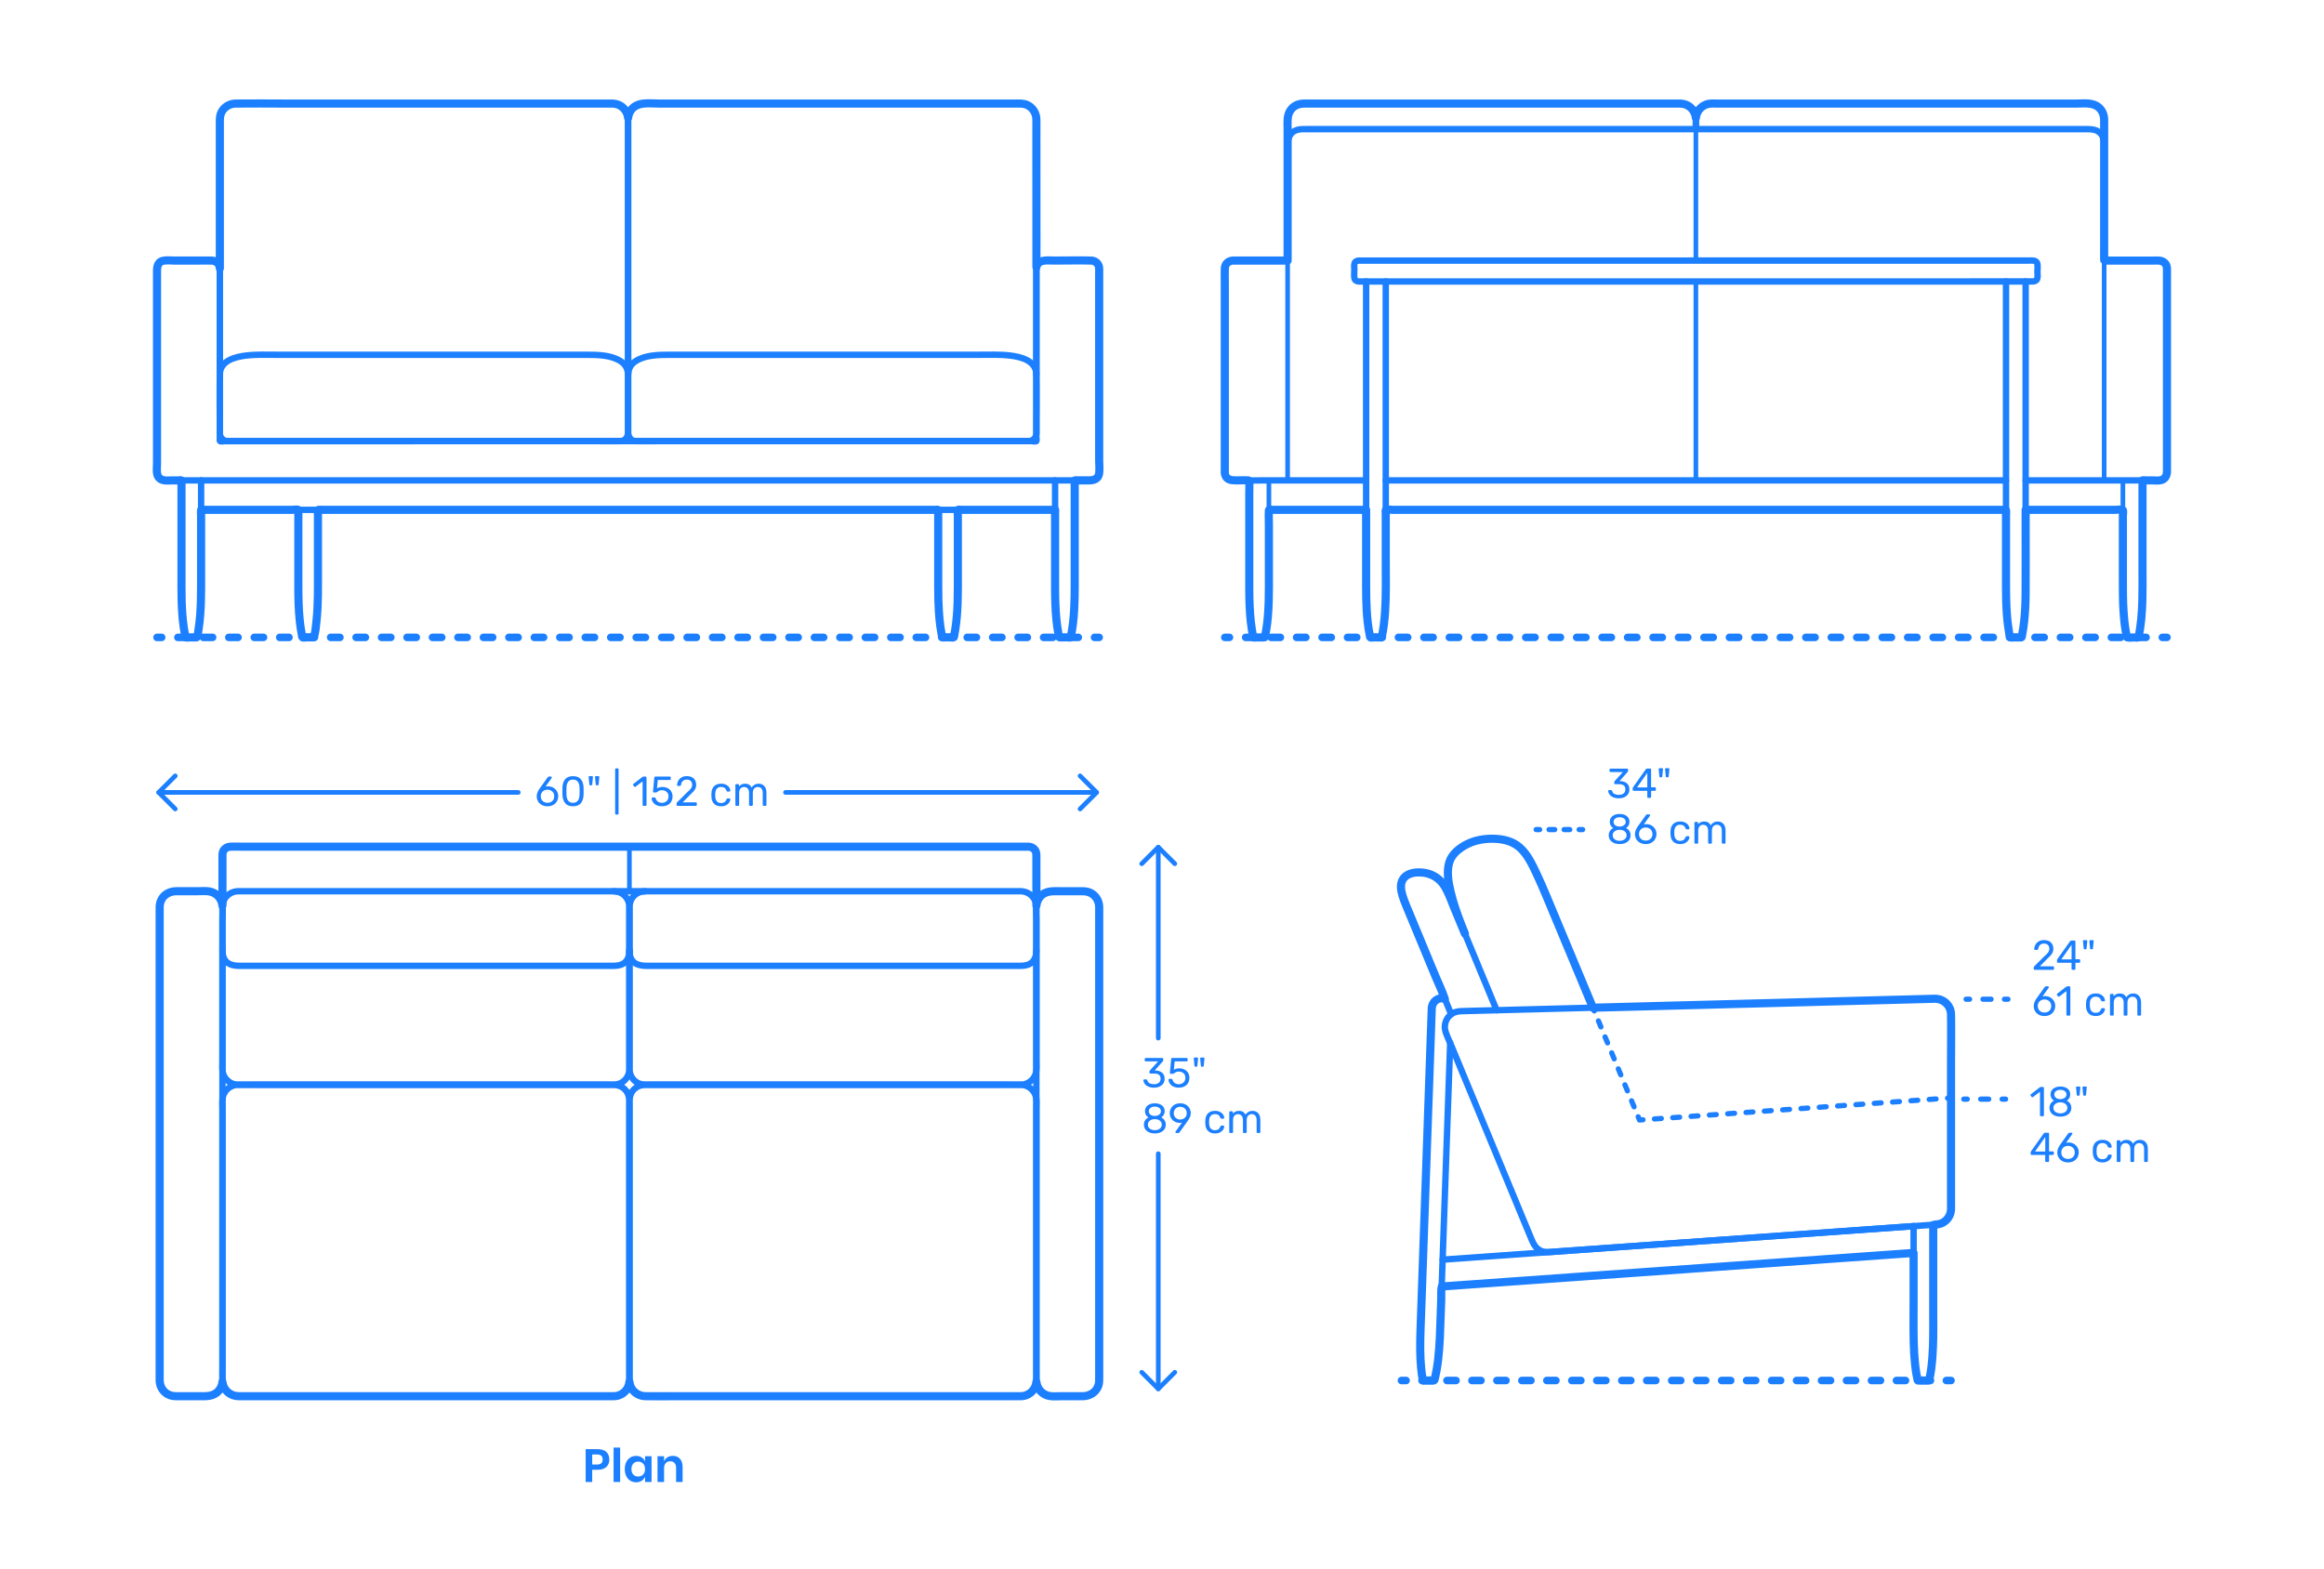 <?xml version="1.0" encoding="utf-8"?>
<!-- Generator: Adobe Illustrator 23.0.4, SVG Export Plug-In . SVG Version: 6.00 Build 0)  -->
<!DOCTYPE svg PUBLIC "-//W3C//DTD SVG 1.1//EN" "http://www.w3.org/Graphics/SVG/1.1/DTD/svg11.dtd">
<svg version="1.1" xmlns:x="http://ns.adobe.com/Extensibility/1.0/" xmlns:i="http://ns.adobe.com/AdobeIllustrator/10.0/" xmlns:graph="http://ns.adobe.com/Graphs/1.0/"
	 xmlns="http://www.w3.org/2000/svg" xmlns:xlink="http://www.w3.org/1999/xlink" x="0px" y="0px" viewBox="0 0 1000 675"
	 enable-background="new 0 0 1000 675" xml:space="preserve">
<g id="FILL-BACKGROUND">
	<rect fill="#FFFFFF" width="1000" height="675"/>
</g>
<g id="N-DIMENSIONS">
	<g id="MTEXT_9_">
		<g>
			<g>
				<g>
					<path fill="#1B7FFF" d="M254.824,632.51v5.24h-2.82v-14.119h5.14c1.667,0,2.923,0.4,3.77,1.199
						c0.847,0.801,1.27,1.887,1.27,3.26c0,1.348-0.437,2.42-1.31,3.221c-0.874,0.801-2.117,1.199-3.73,1.199H254.824z
						 M259.324,628.09c0-0.705-0.193-1.246-0.58-1.619s-1.02-0.561-1.9-0.561h-2.02v4.34h2.02
						C258.497,630.25,259.324,629.531,259.324,628.09z"/>
					<path fill="#1B7FFF" d="M266.844,622.951v14.799h-2.82v-14.799H266.844z"/>
					<path fill="#1B7FFF" d="M276.144,627.191c0.667,0.439,1.14,1.033,1.42,1.779v-2.301h2.8v11.08h-2.8v-2.32
						c-0.28,0.748-0.753,1.344-1.42,1.791c-0.667,0.447-1.467,0.67-2.4,0.67c-0.934,0-1.773-0.227-2.52-0.68
						c-0.747-0.453-1.33-1.111-1.75-1.971s-0.63-1.869-0.63-3.029s0.21-2.17,0.63-3.031c0.42-0.859,1.003-1.516,1.75-1.969
						c0.747-0.453,1.586-0.68,2.52-0.68C274.677,626.531,275.477,626.75,276.144,627.191z M272.503,629.85
						c-0.533,0.574-0.8,1.361-0.8,2.361s0.267,1.783,0.8,2.35s1.24,0.85,2.12,0.85c0.853,0,1.557-0.289,2.11-0.869
						s0.83-1.357,0.83-2.33c0-0.986-0.277-1.77-0.83-2.35s-1.257-0.871-2.11-0.871C273.744,628.99,273.037,629.277,272.503,629.85z"
						/>
					<path fill="#1B7FFF" d="M292.583,627.77c0.76,0.842,1.14,2.021,1.14,3.541v6.439h-2.8v-6.119c0-0.881-0.227-1.564-0.68-2.051
						c-0.454-0.486-1.074-0.73-1.86-0.73c-0.8,0-1.44,0.262-1.92,0.781s-0.72,1.266-0.72,2.24v5.879h-2.82v-11.08h2.82v2.221
						c0.293-0.746,0.776-1.33,1.45-1.75s1.45-0.631,2.33-0.631C290.804,626.51,291.824,626.93,292.583,627.77z"/>
				</g>
			</g>
		</g>
	</g>
	<g>
		<g id="POLYLINE_690_">
			
				<line fill="none" stroke="#1B7FFF" stroke-width="2" stroke-linecap="round" stroke-linejoin="round" stroke-miterlimit="10" x1="498.397" y1="446.739" x2="498.397" y2="364.572"/>
		</g>
		<g id="POLYLINE_689_">
			
				<line fill="none" stroke="#1B7FFF" stroke-width="2" stroke-linecap="round" stroke-linejoin="round" stroke-miterlimit="10" x1="498.397" y1="597.675" x2="498.397" y2="496.476"/>
		</g>
		<g id="POLYLINE_688_">
			
				<polyline fill="none" stroke="#1B7FFF" stroke-width="2" stroke-linecap="round" stroke-linejoin="round" stroke-miterlimit="10" points="
				505.515,371.692 498.397,364.572 491.276,371.692 			"/>
		</g>
		<g id="POLYLINE_687_">
			
				<polyline fill="none" stroke="#1B7FFF" stroke-width="2" stroke-linecap="round" stroke-linejoin="round" stroke-miterlimit="10" points="
				505.515,590.545 498.397,597.675 491.276,590.545 			"/>
		</g>
		<g id="MTEXT_93_">
			<g>
				<g>
					<g>
						<path fill="#1B7FFF" d="M494.117,467.602c-0.685-0.307-1.204-0.705-1.558-1.197s-0.543-1.002-0.566-1.53
							c0-0.108,0.035-0.194,0.107-0.261s0.162-0.1,0.271-0.1h0.81c0.132,0,0.24,0.027,0.324,0.081s0.149,0.159,0.198,0.315
							c0.155,0.611,0.494,1.044,1.017,1.296s1.137,0.378,1.845,0.378c0.864,0,1.551-0.207,2.062-0.621
							c0.51-0.414,0.765-1.005,0.765-1.773c0-1.463-0.894-2.195-2.682-2.195h-1.692c-0.12,0-0.219-0.039-0.297-0.117
							s-0.117-0.177-0.117-0.297v-0.469c0-0.18,0.066-0.336,0.198-0.467l3.51-3.889h-5.328c-0.12,0-0.219-0.036-0.297-0.107
							c-0.078-0.072-0.117-0.168-0.117-0.289v-0.647c0-0.132,0.039-0.237,0.117-0.315s0.177-0.117,0.297-0.117h7.128
							c0.132,0,0.237,0.039,0.315,0.117s0.117,0.184,0.117,0.315v0.594c0,0.132-0.061,0.271-0.181,0.414l-3.51,3.942h0.288
							c1.225,0.035,2.193,0.354,2.907,0.953c0.714,0.602,1.071,1.477,1.071,2.629c0,0.791-0.195,1.473-0.585,2.043
							c-0.391,0.57-0.934,1.008-1.63,1.314c-0.695,0.305-1.481,0.459-2.357,0.459C495.61,468.061,494.801,467.906,494.117,467.602z"
							/>
						<path fill="#1B7FFF" d="M504.881,467.574c-0.66-0.324-1.164-0.748-1.513-1.27c-0.348-0.521-0.534-1.082-0.558-1.683v-0.036
							c0-0.096,0.036-0.174,0.107-0.234c0.072-0.06,0.156-0.09,0.253-0.09h0.882c0.252,0,0.414,0.133,0.485,0.396
							c0.181,0.647,0.514,1.131,0.999,1.449c0.486,0.317,1.047,0.477,1.684,0.477c0.815,0,1.494-0.249,2.034-0.747
							c0.539-0.498,0.81-1.185,0.81-2.062c0-0.803-0.271-1.442-0.81-1.916c-0.54-0.475-1.219-0.711-2.034-0.711
							c-0.433,0-0.78,0.053-1.044,0.162c-0.265,0.107-0.534,0.264-0.811,0.467c-0.156,0.121-0.285,0.207-0.387,0.262
							c-0.103,0.054-0.213,0.081-0.333,0.081h-0.864c-0.107,0-0.204-0.039-0.288-0.117s-0.12-0.171-0.107-0.278l0.558-5.994
							c0.036-0.301,0.186-0.451,0.45-0.451h6.228c0.132,0,0.234,0.037,0.307,0.108c0.071,0.072,0.107,0.175,0.107,0.306v0.666
							c0,0.121-0.039,0.217-0.117,0.289c-0.078,0.071-0.177,0.107-0.297,0.107h-5.184l-0.324,3.618
							c0.576-0.407,1.351-0.612,2.322-0.612c0.804,0,1.536,0.159,2.196,0.477c0.659,0.318,1.185,0.783,1.574,1.396
							c0.391,0.612,0.585,1.339,0.585,2.179c0,0.888-0.194,1.652-0.585,2.295c-0.39,0.642-0.93,1.127-1.619,1.457
							c-0.69,0.33-1.479,0.496-2.367,0.496C506.32,468.061,505.54,467.898,504.881,467.574z"/>
						<path fill="#1B7FFF" d="M513.971,458.646l-0.306-3.133v-0.072c0-0.107,0.032-0.191,0.099-0.252
							c0.065-0.06,0.153-0.09,0.261-0.09h1.134c0.12,0,0.213,0.039,0.279,0.117s0.093,0.178,0.081,0.297l-0.306,3.133
							c-0.024,0.264-0.145,0.396-0.36,0.396h-0.521C514.114,459.042,513.994,458.91,513.971,458.646z M516.725,458.646l-0.306-3.133
							v-0.035c0-0.121,0.032-0.213,0.099-0.279c0.065-0.066,0.153-0.1,0.261-0.1h1.135c0.119,0,0.213,0.039,0.278,0.117
							c0.066,0.078,0.093,0.178,0.081,0.297l-0.306,3.133c-0.024,0.264-0.145,0.396-0.36,0.396h-0.521
							C516.869,459.042,516.749,458.91,516.725,458.646z"/>
						<path fill="#1B7FFF" d="M494.485,487.302c-0.714-0.306-1.269-0.747-1.665-1.323c-0.396-0.576-0.594-1.248-0.594-2.016
							c0-0.708,0.177-1.329,0.531-1.863c0.354-0.533,0.831-0.945,1.431-1.232c-0.479-0.276-0.852-0.64-1.116-1.09
							c-0.264-0.449-0.396-0.98-0.396-1.593c0-1.044,0.39-1.869,1.17-2.476c0.78-0.605,1.806-0.908,3.078-0.908
							c1.271,0,2.295,0.3,3.069,0.9c0.773,0.6,1.16,1.428,1.16,2.483c0,0.601-0.132,1.125-0.396,1.575
							c-0.264,0.449-0.63,0.818-1.098,1.107c0.6,0.287,1.076,0.699,1.431,1.232c0.354,0.534,0.531,1.161,0.531,1.881
							c0,0.768-0.198,1.438-0.595,2.008c-0.396,0.569-0.951,1.008-1.665,1.313s-1.526,0.459-2.438,0.459
							S495.199,487.607,494.485,487.302z M499.058,485.709c0.57-0.433,0.855-1.008,0.855-1.729c0-0.72-0.285-1.296-0.855-1.729
							c-0.57-0.432-1.281-0.647-2.133-0.647c-0.864,0-1.581,0.216-2.151,0.647c-0.569,0.433-0.854,1.009-0.854,1.729
							c0,0.721,0.285,1.296,0.854,1.729c0.57,0.432,1.287,0.647,2.151,0.647C497.776,486.356,498.487,486.141,499.058,485.709z
							 M498.778,479.66c0.505-0.359,0.757-0.84,0.757-1.439c0-0.612-0.25-1.102-0.747-1.467c-0.498-0.366-1.119-0.549-1.863-0.549
							c-0.756,0-1.38,0.183-1.872,0.549c-0.492,0.365-0.738,0.854-0.738,1.467c0,0.611,0.246,1.102,0.738,1.467
							c0.492,0.366,1.116,0.549,1.872,0.549C497.656,480.213,498.274,480.021,498.778,479.66z"/>
						<path fill="#1B7FFF" d="M505.862,487.463c-0.066-0.077-0.1-0.17-0.1-0.278c0-0.084,0.024-0.162,0.072-0.233l2.771-3.853
							c-0.287,0.071-0.624,0.108-1.008,0.108c-0.864-0.012-1.62-0.213-2.268-0.604c-0.648-0.39-1.144-0.9-1.485-1.529
							c-0.342-0.631-0.513-1.306-0.513-2.025c0-0.721,0.171-1.404,0.513-2.053c0.342-0.647,0.853-1.176,1.53-1.584
							c0.678-0.407,1.497-0.611,2.457-0.611s1.782,0.197,2.466,0.594s1.2,0.915,1.548,1.557c0.348,0.643,0.522,1.33,0.522,2.062
							c0,0.66-0.117,1.241-0.352,1.746c-0.233,0.504-0.543,1.026-0.927,1.565l-3.492,4.896c-0.084,0.107-0.165,0.195-0.243,0.261
							c-0.078,0.066-0.188,0.099-0.333,0.099h-0.899C506.015,487.58,505.928,487.542,505.862,487.463z M509.255,481.442
							c0.432-0.228,0.774-0.549,1.026-0.963s0.378-0.892,0.378-1.431c0-0.553-0.126-1.038-0.378-1.459
							c-0.252-0.419-0.595-0.743-1.026-0.971c-0.432-0.229-0.906-0.343-1.422-0.343c-0.504,0-0.97,0.114-1.396,0.343
							c-0.426,0.228-0.765,0.552-1.017,0.971c-0.252,0.421-0.378,0.906-0.378,1.459c0,0.539,0.126,1.017,0.378,1.431
							s0.588,0.735,1.008,0.963c0.42,0.229,0.888,0.343,1.404,0.343C508.349,481.785,508.823,481.671,509.255,481.442z"/>
						<path fill="#1B7FFF" d="M519.784,486.672c-0.72-0.727-1.098-1.743-1.134-3.051l-0.019-0.721l0.019-0.72
							c0.036-1.308,0.414-2.325,1.134-3.052c0.72-0.725,1.722-1.088,3.006-1.088c0.864,0,1.593,0.152,2.188,0.459
							c0.594,0.306,1.037,0.687,1.332,1.143c0.294,0.456,0.452,0.912,0.477,1.368c0.012,0.108-0.026,0.204-0.117,0.288
							c-0.09,0.084-0.188,0.126-0.297,0.126h-0.792c-0.12,0-0.21-0.027-0.27-0.081c-0.061-0.055-0.12-0.153-0.181-0.297
							c-0.216-0.588-0.513-1.006-0.891-1.252c-0.378-0.245-0.854-0.368-1.431-0.368c-0.756,0-1.356,0.233-1.801,0.702
							c-0.443,0.468-0.684,1.182-0.72,2.142l-0.018,0.63l0.018,0.631c0.036,0.959,0.276,1.674,0.72,2.141
							c0.444,0.469,1.045,0.703,1.801,0.703c0.588,0,1.067-0.123,1.439-0.369s0.666-0.663,0.882-1.252
							c0.061-0.144,0.12-0.242,0.181-0.297c0.06-0.053,0.149-0.08,0.27-0.08h0.792c0.108,0,0.207,0.042,0.297,0.125
							c0.091,0.084,0.129,0.181,0.117,0.289c-0.024,0.443-0.183,0.894-0.477,1.35c-0.295,0.456-0.738,0.84-1.332,1.152
							c-0.595,0.312-1.323,0.468-2.188,0.468C521.506,487.761,520.504,487.398,519.784,486.672z"/>
						<path fill="#1B7FFF" d="M529.062,487.463c-0.078-0.077-0.117-0.176-0.117-0.297v-8.531c0-0.12,0.039-0.219,0.117-0.297
							s0.177-0.117,0.297-0.117h0.756c0.12,0,0.217,0.039,0.288,0.117c0.072,0.078,0.108,0.177,0.108,0.297v0.611
							c0.648-0.803,1.523-1.205,2.628-1.205c1.32,0,2.256,0.552,2.808,1.656c0.288-0.505,0.699-0.906,1.233-1.207
							c0.534-0.299,1.131-0.449,1.791-0.449c0.983,0,1.788,0.336,2.412,1.008s0.936,1.645,0.936,2.916v5.201
							c0,0.121-0.039,0.22-0.116,0.297c-0.078,0.079-0.178,0.117-0.298,0.117h-0.773c-0.12,0-0.219-0.038-0.297-0.117
							c-0.078-0.077-0.117-0.176-0.117-0.297v-5.039c0-0.961-0.198-1.647-0.594-2.062c-0.396-0.414-0.918-0.621-1.566-0.621
							c-0.576,0-1.071,0.214-1.485,0.64c-0.413,0.426-0.62,1.106-0.62,2.043v5.039c0,0.121-0.039,0.22-0.117,0.297
							c-0.078,0.079-0.178,0.117-0.297,0.117h-0.792c-0.12,0-0.22-0.038-0.298-0.117c-0.078-0.077-0.116-0.176-0.116-0.297v-5.039
							c0-0.948-0.207-1.633-0.621-2.053s-0.927-0.63-1.539-0.63c-0.576,0-1.071,0.21-1.485,0.63s-0.621,1.098-0.621,2.034v5.058
							c0,0.121-0.039,0.22-0.117,0.297c-0.078,0.079-0.177,0.117-0.297,0.117h-0.792
							C529.239,487.58,529.141,487.542,529.062,487.463z"/>
					</g>
				</g>
			</g>
		</g>
	</g>
	<g>
		<g id="POLYLINE_686_">
			
				<line fill="none" stroke="#1B7FFF" stroke-width="2" stroke-linecap="round" stroke-linejoin="round" stroke-miterlimit="10" x1="338" y1="341.01" x2="471.872" y2="341.01"/>
		</g>
		<g id="POLYLINE_685_">
			
				<line fill="none" stroke="#1B7FFF" stroke-width="2" stroke-linecap="round" stroke-linejoin="round" stroke-miterlimit="10" x1="68.289" y1="341.01" x2="223" y2="341.01"/>
		</g>
		<g id="POLYLINE_684_">
			
				<polyline fill="none" stroke="#1B7FFF" stroke-width="2" stroke-linecap="round" stroke-linejoin="round" stroke-miterlimit="10" points="
				464.752,348.128 471.872,341.01 464.752,333.889 			"/>
		</g>
		<g id="POLYLINE_683_">
			
				<polyline fill="none" stroke="#1B7FFF" stroke-width="2" stroke-linecap="round" stroke-linejoin="round" stroke-miterlimit="10" points="
				75.419,348.128 68.289,341.01 75.419,333.889 			"/>
		</g>
		<g id="MTEXT_91_">
			<g>
				<g>
					<g>
						<path fill="#1B7FFF" d="M233.098,346.387c-0.702-0.39-1.236-0.914-1.603-1.574s-0.549-1.381-0.549-2.16
							c0-1.032,0.414-2.137,1.242-3.312l3.438-4.788c0.013-0.012,0.046-0.054,0.1-0.126s0.123-0.129,0.207-0.171
							s0.18-0.063,0.288-0.063h0.882c0.108,0,0.194,0.039,0.261,0.117s0.1,0.172,0.1,0.279c0,0.061-0.03,0.139-0.091,0.234
							l-2.628,3.672c0.312-0.072,0.66-0.107,1.044-0.107c0.876,0,1.647,0.194,2.313,0.584c0.666,0.391,1.182,0.906,1.548,1.549
							c0.366,0.642,0.549,1.347,0.549,2.114c0,0.769-0.183,1.485-0.549,2.151s-0.897,1.197-1.593,1.593
							c-0.696,0.396-1.519,0.595-2.466,0.595C234.63,346.973,233.8,346.777,233.098,346.387z M237.03,345.154
							c0.444-0.217,0.798-0.537,1.062-0.963c0.264-0.426,0.396-0.939,0.396-1.539c0-0.588-0.135-1.096-0.405-1.521
							c-0.27-0.426-0.627-0.75-1.07-0.972c-0.444-0.222-0.925-0.333-1.44-0.333s-0.996,0.111-1.439,0.333
							c-0.444,0.222-0.799,0.546-1.062,0.972s-0.396,0.934-0.396,1.521c0,0.6,0.132,1.113,0.396,1.539s0.618,0.746,1.062,0.963
							c0.443,0.216,0.924,0.324,1.439,0.324C236.101,345.479,236.586,345.37,237.03,345.154z"/>
						<path fill="#1B7FFF" d="M243.159,345.613c-0.714-0.906-1.095-2.092-1.143-3.555l-0.019-1.549l0.019-1.602
							c0.036-1.452,0.416-2.631,1.143-3.537c0.726-0.906,1.856-1.359,3.394-1.359c1.548,0,2.685,0.453,3.41,1.359
							c0.727,0.906,1.107,2.085,1.144,3.537c0.012,0.336,0.018,0.87,0.018,1.602c0,0.709-0.006,1.225-0.018,1.549
							c-0.048,1.463-0.43,2.648-1.144,3.555s-1.851,1.359-3.41,1.359C245.004,346.973,243.873,346.52,243.159,345.613z
							 M248.641,344.561c0.468-0.613,0.714-1.477,0.737-2.593c0.012-0.348,0.019-0.846,0.019-1.493c0-0.66-0.007-1.152-0.019-1.477
							c-0.023-1.104-0.272-1.965-0.747-2.583c-0.474-0.618-1.167-0.927-2.078-0.927c-0.912,0-1.603,0.309-2.07,0.927
							s-0.714,1.479-0.738,2.583l-0.018,1.477l0.018,1.493c0.024,1.116,0.271,1.979,0.738,2.593c0.468,0.611,1.158,0.918,2.07,0.918
							C247.477,345.479,248.172,345.172,248.641,344.561z"/>
						<path fill="#1B7FFF" d="M253.59,337.559l-0.306-3.133v-0.072c0-0.107,0.032-0.191,0.099-0.252
							c0.065-0.06,0.153-0.09,0.261-0.09h1.134c0.12,0,0.213,0.039,0.279,0.117s0.093,0.178,0.081,0.297l-0.306,3.133
							c-0.024,0.264-0.145,0.396-0.36,0.396h-0.521C253.733,337.954,253.613,337.822,253.59,337.559z M256.344,337.559l-0.306-3.133
							v-0.035c0-0.121,0.032-0.213,0.099-0.279c0.065-0.066,0.153-0.1,0.261-0.1h1.135c0.119,0,0.213,0.039,0.278,0.117
							c0.066,0.078,0.093,0.178,0.081,0.297l-0.306,3.133c-0.024,0.264-0.145,0.396-0.36,0.396h-0.521
							C256.488,337.954,256.368,337.822,256.344,337.559z"/>
						<path fill="#1B7FFF" d="M264.804,350.419c-0.072-0.078-0.108-0.177-0.108-0.297v-19.044c0-0.12,0.036-0.219,0.108-0.297
							s0.168-0.117,0.288-0.117h0.666c0.12,0,0.219,0.039,0.297,0.117s0.117,0.177,0.117,0.297v19.044
							c0,0.12-0.039,0.219-0.117,0.297s-0.177,0.117-0.297,0.117h-0.666C264.972,350.536,264.876,350.497,264.804,350.419z"/>
						<path fill="#1B7FFF" d="M276.611,346.675c-0.071-0.077-0.107-0.177-0.107-0.297v-10.151l-3.024,2.321
							c-0.084,0.072-0.174,0.108-0.27,0.108c-0.108,0-0.21-0.061-0.307-0.18l-0.432-0.559c-0.061-0.084-0.09-0.168-0.09-0.252
							c0-0.132,0.06-0.24,0.18-0.324l3.906-3.023c0.132-0.084,0.288-0.127,0.468-0.127h0.846c0.12,0,0.219,0.039,0.298,0.117
							c0.077,0.078,0.116,0.178,0.116,0.297v11.772c0,0.12-0.039,0.22-0.116,0.297c-0.079,0.079-0.178,0.117-0.298,0.117h-0.882
							C276.779,346.792,276.684,346.754,276.611,346.675z"/>
						<path fill="#1B7FFF" d="M282.479,346.486c-0.66-0.324-1.164-0.748-1.513-1.27c-0.348-0.521-0.534-1.082-0.558-1.683v-0.036
							c0-0.096,0.036-0.174,0.107-0.234c0.072-0.06,0.156-0.09,0.253-0.09h0.882c0.252,0,0.414,0.133,0.485,0.396
							c0.181,0.647,0.514,1.131,0.999,1.449c0.486,0.317,1.047,0.477,1.684,0.477c0.815,0,1.494-0.249,2.034-0.747
							c0.539-0.498,0.81-1.185,0.81-2.062c0-0.803-0.271-1.442-0.81-1.916c-0.54-0.475-1.219-0.711-2.034-0.711
							c-0.433,0-0.78,0.053-1.044,0.162c-0.265,0.107-0.534,0.264-0.811,0.467c-0.156,0.121-0.285,0.207-0.387,0.262
							c-0.103,0.054-0.213,0.081-0.333,0.081h-0.864c-0.107,0-0.204-0.039-0.288-0.117s-0.12-0.171-0.107-0.278l0.558-5.994
							c0.036-0.301,0.186-0.451,0.45-0.451h6.228c0.132,0,0.234,0.037,0.307,0.108c0.071,0.072,0.107,0.175,0.107,0.306v0.666
							c0,0.121-0.039,0.217-0.117,0.289c-0.078,0.071-0.177,0.107-0.297,0.107h-5.184l-0.324,3.618
							c0.576-0.407,1.351-0.612,2.322-0.612c0.804,0,1.536,0.159,2.196,0.477c0.659,0.318,1.185,0.783,1.574,1.396
							c0.391,0.612,0.585,1.339,0.585,2.179c0,0.888-0.194,1.652-0.585,2.295c-0.39,0.642-0.93,1.127-1.619,1.457
							c-0.69,0.33-1.479,0.496-2.367,0.496C283.919,346.973,283.139,346.811,282.479,346.486z"/>
						<path fill="#1B7FFF" d="M291.236,346.675c-0.078-0.077-0.117-0.177-0.117-0.297v-0.54c0-0.275,0.15-0.54,0.45-0.792
							l3.924-3.905c0.888-0.757,1.5-1.375,1.836-1.854s0.504-0.99,0.504-1.53c0-0.708-0.197-1.263-0.594-1.665
							c-0.396-0.401-0.972-0.603-1.728-0.603c-0.721,0-1.29,0.21-1.71,0.63c-0.421,0.42-0.679,0.983-0.774,1.692
							c-0.024,0.132-0.084,0.233-0.18,0.306c-0.097,0.071-0.192,0.108-0.288,0.108h-0.864c-0.108,0-0.198-0.037-0.27-0.108
							c-0.072-0.072-0.108-0.156-0.108-0.253c0.023-0.635,0.195-1.25,0.513-1.844c0.318-0.595,0.789-1.08,1.413-1.459
							c0.624-0.377,1.38-0.566,2.269-0.566c1.344,0,2.354,0.352,3.032,1.053c0.678,0.702,1.018,1.594,1.018,2.674
							c0,0.756-0.184,1.437-0.549,2.043c-0.366,0.605-0.939,1.244-1.72,1.916l-3.546,3.6h5.67c0.132,0,0.234,0.037,0.307,0.109
							c0.071,0.071,0.107,0.174,0.107,0.305v0.685c0,0.12-0.039,0.22-0.117,0.297c-0.078,0.079-0.177,0.117-0.297,0.117h-7.884
							C291.413,346.792,291.314,346.754,291.236,346.675z"/>
						<path fill="#1B7FFF" d="M307.265,345.883c-0.72-0.726-1.098-1.742-1.134-3.051l-0.019-0.721l0.019-0.719
							c0.036-1.309,0.414-2.325,1.134-3.052c0.72-0.726,1.722-1.089,3.006-1.089c0.864,0,1.593,0.152,2.188,0.459
							c0.594,0.307,1.037,0.688,1.332,1.143c0.294,0.457,0.452,0.912,0.477,1.369c0.012,0.107-0.026,0.203-0.117,0.287
							c-0.09,0.084-0.188,0.127-0.297,0.127h-0.792c-0.12,0-0.21-0.027-0.27-0.082c-0.061-0.054-0.12-0.152-0.181-0.297
							c-0.216-0.588-0.513-1.005-0.891-1.251c-0.378-0.245-0.854-0.368-1.431-0.368c-0.756,0-1.356,0.233-1.801,0.701
							c-0.443,0.469-0.684,1.182-0.72,2.143l-0.018,0.629l0.018,0.631c0.036,0.96,0.276,1.674,0.72,2.142
							c0.444,0.468,1.045,0.702,1.801,0.702c0.588,0,1.067-0.123,1.439-0.369s0.666-0.662,0.882-1.251
							c0.061-0.144,0.12-0.243,0.181-0.297c0.06-0.054,0.149-0.081,0.27-0.081h0.792c0.108,0,0.207,0.043,0.297,0.126
							c0.091,0.084,0.129,0.181,0.117,0.288c-0.024,0.444-0.183,0.895-0.477,1.35c-0.295,0.457-0.738,0.84-1.332,1.152
							c-0.595,0.312-1.323,0.469-2.188,0.469C308.986,346.973,307.984,346.609,307.265,345.883z"/>
						<path fill="#1B7FFF" d="M316.543,346.675c-0.078-0.077-0.117-0.177-0.117-0.297v-8.532c0-0.119,0.039-0.219,0.117-0.297
							s0.177-0.117,0.297-0.117h0.756c0.12,0,0.217,0.039,0.288,0.117c0.072,0.078,0.108,0.178,0.108,0.297v0.612
							c0.648-0.804,1.523-1.206,2.628-1.206c1.32,0,2.256,0.553,2.808,1.656c0.288-0.504,0.699-0.906,1.233-1.206
							s1.131-0.45,1.791-0.45c0.983,0,1.788,0.336,2.412,1.008s0.936,1.645,0.936,2.916v5.202c0,0.12-0.039,0.22-0.116,0.297
							c-0.078,0.079-0.178,0.117-0.298,0.117h-0.773c-0.12,0-0.219-0.038-0.297-0.117c-0.078-0.077-0.117-0.177-0.117-0.297v-5.04
							c0-0.96-0.198-1.646-0.594-2.061c-0.396-0.414-0.918-0.621-1.566-0.621c-0.576,0-1.071,0.213-1.485,0.639
							c-0.413,0.426-0.62,1.107-0.62,2.043v5.04c0,0.12-0.039,0.22-0.117,0.297c-0.078,0.079-0.178,0.117-0.297,0.117h-0.792
							c-0.12,0-0.22-0.038-0.298-0.117c-0.078-0.077-0.116-0.177-0.116-0.297v-5.04c0-0.947-0.207-1.632-0.621-2.052
							s-0.927-0.63-1.539-0.63c-0.576,0-1.071,0.21-1.485,0.63s-0.621,1.098-0.621,2.034v5.058c0,0.12-0.039,0.22-0.117,0.297
							c-0.078,0.079-0.177,0.117-0.297,0.117h-0.792C316.72,346.792,316.621,346.754,316.543,346.675z"/>
					</g>
				</g>
			</g>
		</g>
	</g>
	<g>
		<g id="MTEXT_89_">
			<g>
				<g>
					<g>
						<path fill="#1B7FFF" d="M875.218,417.24c-0.078-0.077-0.117-0.176-0.117-0.297v-0.539c0-0.276,0.15-0.541,0.45-0.793
							l3.924-3.905c0.888-0.757,1.5-1.374,1.836-1.854c0.336-0.479,0.504-0.99,0.504-1.529c0-0.709-0.197-1.264-0.594-1.666
							c-0.396-0.401-0.972-0.603-1.728-0.603c-0.721,0-1.29,0.21-1.71,0.63c-0.421,0.42-0.679,0.984-0.774,1.692
							c-0.024,0.132-0.084,0.233-0.18,0.306c-0.097,0.072-0.192,0.108-0.288,0.108h-0.864c-0.108,0-0.198-0.036-0.27-0.108
							c-0.072-0.072-0.108-0.156-0.108-0.252c0.023-0.636,0.195-1.251,0.513-1.845c0.318-0.595,0.789-1.08,1.413-1.458
							s1.38-0.566,2.269-0.566c1.344,0,2.354,0.351,3.032,1.053c0.678,0.701,1.018,1.593,1.018,2.673
							c0,0.756-0.184,1.437-0.549,2.043c-0.366,0.606-0.939,1.245-1.72,1.917l-3.546,3.6h5.67c0.132,0,0.234,0.036,0.307,0.108
							c0.071,0.071,0.107,0.174,0.107,0.306v0.684c0,0.121-0.039,0.22-0.117,0.297c-0.078,0.079-0.177,0.117-0.297,0.117h-7.884
							C875.395,417.357,875.296,417.319,875.218,417.24z"/>
						<path fill="#1B7FFF" d="M891.49,417.24c-0.079-0.077-0.117-0.176-0.117-0.297v-2.627h-5.851c-0.12,0-0.219-0.039-0.297-0.117
							s-0.117-0.178-0.117-0.297v-0.666c0-0.168,0.066-0.348,0.198-0.541l5.418-7.631c0.061-0.097,0.15-0.172,0.271-0.226
							c0.119-0.054,0.252-0.081,0.396-0.081h1.225c0.132,0,0.233,0.036,0.306,0.107c0.072,0.072,0.107,0.175,0.107,0.307v7.632
							h1.639c0.119,0,0.219,0.039,0.297,0.117s0.117,0.177,0.117,0.297v0.685c0,0.119-0.039,0.219-0.117,0.297
							s-0.178,0.117-0.297,0.117h-1.639v2.627c0,0.121-0.039,0.22-0.116,0.297c-0.078,0.079-0.178,0.117-0.297,0.117h-0.828
							C891.667,417.357,891.567,417.319,891.49,417.24z M886.98,412.84h4.41v-6.264L886.98,412.84z"/>
						<path fill="#1B7FFF" d="M896.593,408.124l-0.306-3.132v-0.072c0-0.107,0.032-0.191,0.099-0.252
							c0.065-0.061,0.153-0.09,0.261-0.09h1.134c0.12,0,0.213,0.039,0.279,0.117s0.093,0.177,0.081,0.297l-0.306,3.132
							c-0.024,0.265-0.145,0.396-0.36,0.396h-0.521C896.736,408.52,896.616,408.389,896.593,408.124z M899.347,408.124l-0.306-3.132
							v-0.036c0-0.12,0.032-0.213,0.099-0.279c0.065-0.065,0.153-0.099,0.261-0.099h1.135c0.119,0,0.213,0.039,0.278,0.117
							c0.066,0.078,0.093,0.177,0.081,0.297l-0.306,3.132c-0.024,0.265-0.145,0.396-0.36,0.396h-0.521
							C899.491,408.52,899.371,408.389,899.347,408.124z"/>
						<path fill="#1B7FFF" d="M877.252,436.654c-0.702-0.391-1.236-0.916-1.603-1.576c-0.366-0.659-0.549-1.379-0.549-2.16
							c0-1.031,0.414-2.135,1.242-3.312l3.438-4.788c0.013-0.012,0.046-0.054,0.1-0.126c0.054-0.071,0.123-0.128,0.207-0.171
							c0.084-0.042,0.18-0.062,0.288-0.062h0.882c0.108,0,0.194,0.039,0.261,0.117s0.1,0.17,0.1,0.278
							c0,0.06-0.03,0.138-0.091,0.233l-2.628,3.673c0.312-0.072,0.66-0.108,1.044-0.108c0.876,0,1.647,0.195,2.313,0.586
							c0.666,0.39,1.182,0.905,1.548,1.547c0.366,0.643,0.549,1.348,0.549,2.115s-0.183,1.485-0.549,2.151s-0.897,1.196-1.593,1.593
							c-0.696,0.396-1.519,0.594-2.466,0.594C878.784,437.238,877.954,437.043,877.252,436.654z M881.185,435.42
							c0.444-0.215,0.798-0.536,1.062-0.963c0.264-0.426,0.396-0.938,0.396-1.539c0-0.588-0.135-1.094-0.405-1.521
							c-0.27-0.426-0.627-0.749-1.07-0.972c-0.444-0.223-0.925-0.333-1.44-0.333s-0.996,0.11-1.439,0.333
							c-0.444,0.223-0.799,0.546-1.062,0.972c-0.264,0.427-0.396,0.933-0.396,1.521c0,0.601,0.132,1.113,0.396,1.539
							c0.264,0.427,0.618,0.748,1.062,0.963c0.443,0.217,0.924,0.324,1.439,0.324C880.255,435.744,880.74,435.637,881.185,435.42z"
							/>
						<path fill="#1B7FFF" d="M889.267,436.941c-0.071-0.078-0.107-0.177-0.107-0.297v-10.152l-3.024,2.322
							c-0.084,0.072-0.174,0.107-0.27,0.107c-0.108,0-0.21-0.059-0.307-0.18l-0.432-0.558c-0.061-0.084-0.09-0.168-0.09-0.252
							c0-0.132,0.06-0.239,0.18-0.324l3.906-3.024c0.132-0.083,0.288-0.125,0.468-0.125h0.846c0.12,0,0.219,0.039,0.298,0.117
							c0.077,0.078,0.116,0.177,0.116,0.297v11.771c0,0.12-0.039,0.219-0.116,0.297c-0.079,0.078-0.178,0.117-0.298,0.117h-0.882
							C889.435,437.059,889.339,437.02,889.267,436.941z"/>
						<path fill="#1B7FFF" d="M898.752,436.149c-0.72-0.726-1.098-1.743-1.134-3.051l-0.019-0.72l0.019-0.721
							c0.036-1.308,0.414-2.324,1.134-3.051c0.72-0.726,1.722-1.089,3.006-1.089c0.864,0,1.593,0.153,2.188,0.459
							c0.594,0.306,1.037,0.687,1.332,1.144c0.294,0.455,0.452,0.912,0.477,1.367c0.012,0.108-0.026,0.205-0.117,0.288
							c-0.09,0.085-0.188,0.126-0.297,0.126h-0.792c-0.12,0-0.21-0.027-0.27-0.08c-0.061-0.055-0.12-0.154-0.181-0.298
							c-0.216-0.587-0.513-1.005-0.891-1.251s-0.854-0.369-1.431-0.369c-0.756,0-1.356,0.234-1.801,0.702
							c-0.443,0.468-0.684,1.183-0.72,2.142l-0.018,0.631l0.018,0.63c0.036,0.96,0.276,1.674,0.72,2.142
							c0.444,0.469,1.045,0.702,1.801,0.702c0.588,0,1.067-0.123,1.439-0.369c0.372-0.245,0.666-0.663,0.882-1.251
							c0.061-0.145,0.12-0.242,0.181-0.297c0.06-0.054,0.149-0.081,0.27-0.081h0.792c0.108,0,0.207,0.042,0.297,0.126
							c0.091,0.084,0.129,0.18,0.117,0.288c-0.024,0.444-0.183,0.894-0.477,1.351c-0.295,0.455-0.738,0.84-1.332,1.151
							c-0.595,0.312-1.323,0.468-2.188,0.468C900.474,437.238,899.472,436.876,898.752,436.149z"/>
						<path fill="#1B7FFF" d="M908.031,436.941c-0.078-0.078-0.117-0.177-0.117-0.297v-8.531c0-0.121,0.039-0.22,0.117-0.298
							c0.078-0.077,0.177-0.116,0.297-0.116h0.756c0.12,0,0.217,0.039,0.288,0.116c0.072,0.078,0.108,0.177,0.108,0.298v0.611
							c0.648-0.804,1.523-1.206,2.628-1.206c1.32,0,2.256,0.552,2.808,1.656c0.288-0.505,0.699-0.906,1.233-1.206
							s1.131-0.45,1.791-0.45c0.983,0,1.788,0.336,2.412,1.008c0.624,0.673,0.936,1.645,0.936,2.916v5.202
							c0,0.12-0.039,0.219-0.116,0.297c-0.078,0.078-0.178,0.117-0.298,0.117h-0.773c-0.12,0-0.219-0.039-0.297-0.117
							s-0.117-0.177-0.117-0.297v-5.04c0-0.96-0.198-1.647-0.594-2.062c-0.396-0.414-0.918-0.621-1.566-0.621
							c-0.576,0-1.071,0.214-1.485,0.64c-0.413,0.427-0.62,1.106-0.62,2.043v5.04c0,0.12-0.039,0.219-0.117,0.297
							s-0.178,0.117-0.297,0.117h-0.792c-0.12,0-0.22-0.039-0.298-0.117s-0.116-0.177-0.116-0.297v-5.04
							c0-0.948-0.207-1.632-0.621-2.052s-0.927-0.631-1.539-0.631c-0.576,0-1.071,0.211-1.485,0.631s-0.621,1.098-0.621,2.033v5.059
							c0,0.12-0.039,0.219-0.117,0.297s-0.177,0.117-0.297,0.117h-0.792C908.208,437.059,908.109,437.02,908.031,436.941z"/>
					</g>
				</g>
			</g>
		</g>
		<g>
			<g>
				
					<line fill="none" stroke="#1B7FFF" stroke-width="2.25" stroke-linecap="round" stroke-linejoin="round" x1="846" y1="430" x2="847.5" y2="430"/>
				
					<line fill="none" stroke="#1B7FFF" stroke-width="2.25" stroke-linecap="round" stroke-linejoin="round" stroke-dasharray="3.462,5.769" x1="853.269" y1="430" x2="859.615" y2="430"/>
				
					<line fill="none" stroke="#1B7FFF" stroke-width="2.25" stroke-linecap="round" stroke-linejoin="round" x1="862.5" y1="430" x2="864" y2="430"/>
			</g>
		</g>
	</g>
	<g>
		<g id="MTEXT_87_">
			<g>
				<g>
					<g>
						<path fill="#1B7FFF" d="M877.898,480.24c-0.071-0.077-0.107-0.176-0.107-0.297v-10.151l-3.024,2.321
							c-0.084,0.072-0.174,0.108-0.27,0.108c-0.108,0-0.21-0.06-0.307-0.18l-0.432-0.558c-0.061-0.084-0.09-0.168-0.09-0.252
							c0-0.133,0.06-0.24,0.18-0.324l3.906-3.024c0.132-0.083,0.288-0.126,0.468-0.126h0.846c0.12,0,0.219,0.039,0.298,0.117
							c0.077,0.078,0.116,0.178,0.116,0.297v11.771c0,0.121-0.039,0.22-0.116,0.297c-0.079,0.079-0.178,0.117-0.298,0.117h-0.882
							C878.066,480.357,877.971,480.319,877.898,480.24z"/>
						<path fill="#1B7FFF" d="M884.135,480.079c-0.714-0.306-1.269-0.747-1.665-1.323c-0.396-0.576-0.594-1.248-0.594-2.016
							c0-0.708,0.177-1.329,0.531-1.863c0.354-0.533,0.831-0.945,1.431-1.232c-0.479-0.276-0.852-0.64-1.116-1.09
							c-0.264-0.449-0.396-0.98-0.396-1.593c0-1.044,0.39-1.869,1.17-2.476c0.78-0.605,1.806-0.908,3.078-0.908
							c1.271,0,2.295,0.3,3.069,0.9c0.773,0.6,1.16,1.428,1.16,2.483c0,0.601-0.132,1.125-0.396,1.575
							c-0.264,0.449-0.63,0.818-1.098,1.107c0.6,0.287,1.076,0.699,1.431,1.232c0.354,0.534,0.531,1.161,0.531,1.881
							c0,0.768-0.198,1.438-0.595,2.008c-0.396,0.569-0.951,1.008-1.665,1.313s-1.526,0.459-2.438,0.459
							S884.849,480.385,884.135,480.079z M888.707,478.486c0.57-0.433,0.855-1.008,0.855-1.729c0-0.72-0.285-1.296-0.855-1.729
							c-0.57-0.432-1.281-0.647-2.133-0.647c-0.864,0-1.581,0.216-2.151,0.647c-0.569,0.433-0.854,1.009-0.854,1.729
							c0,0.721,0.285,1.296,0.854,1.729c0.57,0.432,1.287,0.647,2.151,0.647C887.426,479.134,888.137,478.918,888.707,478.486z
							 M888.428,472.438c0.505-0.359,0.757-0.84,0.757-1.439c0-0.612-0.25-1.102-0.747-1.467c-0.498-0.366-1.119-0.549-1.863-0.549
							c-0.756,0-1.38,0.183-1.872,0.549c-0.492,0.365-0.738,0.854-0.738,1.467c0,0.611,0.246,1.102,0.738,1.467
							c0.492,0.366,1.116,0.549,1.872,0.549C887.306,472.99,887.924,472.798,888.428,472.438z"/>
						<path fill="#1B7FFF" d="M893.612,471.124l-0.306-3.132v-0.072c0-0.107,0.032-0.191,0.099-0.252
							c0.065-0.061,0.153-0.09,0.261-0.09h1.134c0.12,0,0.213,0.039,0.279,0.117s0.093,0.177,0.081,0.297l-0.306,3.132
							c-0.024,0.265-0.145,0.396-0.36,0.396h-0.521C893.756,471.52,893.636,471.389,893.612,471.124z M896.366,471.124l-0.306-3.132
							v-0.036c0-0.12,0.032-0.213,0.099-0.279c0.065-0.065,0.153-0.099,0.261-0.099h1.135c0.119,0,0.213,0.039,0.278,0.117
							c0.066,0.078,0.093,0.177,0.081,0.297l-0.306,3.132c-0.024,0.265-0.145,0.396-0.36,0.396h-0.521
							C896.511,471.52,896.391,471.389,896.366,471.124z"/>
						<path fill="#1B7FFF" d="M880.158,499.941c-0.079-0.078-0.117-0.177-0.117-0.297v-2.628h-5.851
							c-0.12,0-0.219-0.039-0.297-0.117c-0.078-0.077-0.117-0.177-0.117-0.297v-0.666c0-0.168,0.066-0.348,0.198-0.54l5.418-7.632
							c0.061-0.097,0.15-0.171,0.271-0.226c0.119-0.054,0.252-0.08,0.396-0.08h1.225c0.132,0,0.233,0.035,0.306,0.107
							s0.107,0.174,0.107,0.307v7.631h1.639c0.119,0,0.219,0.039,0.297,0.117s0.117,0.178,0.117,0.297v0.685
							c0,0.12-0.039,0.22-0.117,0.297c-0.078,0.078-0.178,0.117-0.297,0.117h-1.639v2.628c0,0.12-0.039,0.219-0.116,0.297
							c-0.078,0.078-0.178,0.117-0.297,0.117h-0.828C880.335,500.059,880.235,500.02,880.158,499.941z M875.648,495.541h4.41v-6.265
							L875.648,495.541z"/>
						<path fill="#1B7FFF" d="M887.376,499.654c-0.702-0.391-1.236-0.916-1.603-1.576c-0.366-0.659-0.549-1.379-0.549-2.16
							c0-1.031,0.414-2.135,1.242-3.312l3.438-4.788c0.013-0.012,0.046-0.054,0.1-0.126c0.054-0.071,0.123-0.128,0.207-0.171
							c0.084-0.042,0.18-0.062,0.288-0.062h0.882c0.108,0,0.194,0.039,0.261,0.117s0.1,0.17,0.1,0.278
							c0,0.06-0.03,0.138-0.091,0.233l-2.628,3.673c0.312-0.072,0.66-0.108,1.044-0.108c0.876,0,1.647,0.195,2.313,0.586
							c0.666,0.39,1.182,0.905,1.548,1.547c0.366,0.643,0.549,1.348,0.549,2.115s-0.183,1.485-0.549,2.151s-0.897,1.196-1.593,1.593
							c-0.696,0.396-1.519,0.594-2.466,0.594C888.908,500.238,888.078,500.043,887.376,499.654z M891.309,498.42
							c0.444-0.215,0.798-0.536,1.062-0.963c0.264-0.426,0.396-0.938,0.396-1.539c0-0.588-0.135-1.094-0.405-1.521
							c-0.27-0.426-0.627-0.749-1.07-0.972c-0.444-0.223-0.925-0.333-1.44-0.333s-0.996,0.11-1.439,0.333
							c-0.444,0.223-0.799,0.546-1.062,0.972c-0.264,0.427-0.396,0.933-0.396,1.521c0,0.601,0.132,1.113,0.396,1.539
							c0.264,0.427,0.618,0.748,1.062,0.963c0.443,0.217,0.924,0.324,1.439,0.324C890.379,498.744,890.864,498.637,891.309,498.42z"
							/>
						<path fill="#1B7FFF" d="M901.658,499.149c-0.72-0.726-1.098-1.743-1.134-3.051l-0.019-0.72l0.019-0.721
							c0.036-1.308,0.414-2.324,1.134-3.051c0.72-0.726,1.722-1.089,3.006-1.089c0.864,0,1.593,0.153,2.188,0.459
							c0.594,0.306,1.037,0.687,1.332,1.144c0.294,0.455,0.452,0.912,0.477,1.367c0.012,0.108-0.026,0.205-0.117,0.288
							c-0.09,0.085-0.188,0.126-0.297,0.126h-0.792c-0.12,0-0.21-0.027-0.27-0.08c-0.061-0.055-0.12-0.154-0.181-0.298
							c-0.216-0.587-0.513-1.005-0.891-1.251s-0.854-0.369-1.431-0.369c-0.756,0-1.356,0.234-1.801,0.702
							c-0.443,0.468-0.684,1.183-0.72,2.142l-0.018,0.631l0.018,0.63c0.036,0.96,0.276,1.674,0.72,2.142
							c0.444,0.469,1.045,0.702,1.801,0.702c0.588,0,1.067-0.123,1.439-0.369c0.372-0.245,0.666-0.663,0.882-1.251
							c0.061-0.145,0.12-0.242,0.181-0.297c0.06-0.054,0.149-0.081,0.27-0.081h0.792c0.108,0,0.207,0.042,0.297,0.126
							c0.091,0.084,0.129,0.18,0.117,0.288c-0.024,0.444-0.183,0.894-0.477,1.351c-0.295,0.455-0.738,0.84-1.332,1.151
							c-0.595,0.312-1.323,0.468-2.188,0.468C903.38,500.238,902.378,499.876,901.658,499.149z"/>
						<path fill="#1B7FFF" d="M910.937,499.941c-0.078-0.078-0.117-0.177-0.117-0.297v-8.531c0-0.121,0.039-0.22,0.117-0.298
							c0.078-0.077,0.177-0.116,0.297-0.116h0.756c0.12,0,0.217,0.039,0.288,0.116c0.072,0.078,0.108,0.177,0.108,0.298v0.611
							c0.648-0.804,1.523-1.206,2.628-1.206c1.32,0,2.256,0.552,2.808,1.656c0.288-0.505,0.699-0.906,1.233-1.206
							s1.131-0.45,1.791-0.45c0.983,0,1.788,0.336,2.412,1.008c0.624,0.673,0.936,1.645,0.936,2.916v5.202
							c0,0.12-0.039,0.219-0.116,0.297c-0.078,0.078-0.178,0.117-0.298,0.117h-0.773c-0.12,0-0.219-0.039-0.297-0.117
							s-0.117-0.177-0.117-0.297v-5.04c0-0.96-0.198-1.647-0.594-2.062c-0.396-0.414-0.918-0.621-1.566-0.621
							c-0.576,0-1.071,0.214-1.485,0.64c-0.413,0.427-0.62,1.106-0.62,2.043v5.04c0,0.12-0.039,0.219-0.117,0.297
							s-0.178,0.117-0.297,0.117h-0.792c-0.12,0-0.22-0.039-0.298-0.117s-0.116-0.177-0.116-0.297v-5.04
							c0-0.948-0.207-1.632-0.621-2.052s-0.927-0.631-1.539-0.631c-0.576,0-1.071,0.211-1.485,0.631s-0.621,1.098-0.621,2.033v5.059
							c0,0.12-0.039,0.219-0.117,0.297s-0.177,0.117-0.297,0.117h-0.792C911.113,500.059,911.015,500.02,910.937,499.941z"/>
					</g>
				</g>
			</g>
		</g>
		<g>
			<g>
				
					<line fill="none" stroke="#1B7FFF" stroke-width="2.25" stroke-linecap="round" stroke-linejoin="round" x1="845" y1="473" x2="846.5" y2="473"/>
				
					<line fill="none" stroke="#1B7FFF" stroke-width="2.25" stroke-linecap="round" stroke-linejoin="round" stroke-dasharray="3.462,5.769" x1="852.269" y1="473" x2="858.615" y2="473"/>
				
					<line fill="none" stroke="#1B7FFF" stroke-width="2.25" stroke-linecap="round" stroke-linejoin="round" x1="861.5" y1="473" x2="863" y2="473"/>
			</g>
		</g>
	</g>
	<g>
		<g id="MTEXT_72_">
			<g>
				<g>
					<g>
						<path fill="#1B7FFF" d="M694.117,343.079c-0.685-0.306-1.204-0.705-1.558-1.197c-0.354-0.491-0.543-1.002-0.566-1.53
							c0-0.107,0.035-0.194,0.107-0.261c0.072-0.065,0.162-0.099,0.271-0.099h0.81c0.132,0,0.24,0.027,0.324,0.08
							c0.084,0.055,0.149,0.16,0.198,0.315c0.155,0.612,0.494,1.044,1.017,1.296s1.137,0.379,1.845,0.379
							c0.864,0,1.551-0.207,2.062-0.621c0.51-0.414,0.765-1.006,0.765-1.773c0-1.464-0.894-2.196-2.682-2.196h-1.692
							c-0.12,0-0.219-0.038-0.297-0.116s-0.117-0.178-0.117-0.297v-0.469c0-0.18,0.066-0.336,0.198-0.468l3.51-3.888h-5.328
							c-0.12,0-0.219-0.037-0.297-0.108c-0.078-0.072-0.117-0.168-0.117-0.288v-0.648c0-0.131,0.039-0.236,0.117-0.314
							s0.177-0.117,0.297-0.117h7.128c0.132,0,0.237,0.039,0.315,0.117s0.117,0.184,0.117,0.314v0.594
							c0,0.133-0.061,0.271-0.181,0.414l-3.51,3.943h0.288c1.225,0.035,2.193,0.354,2.907,0.953
							c0.714,0.601,1.071,1.477,1.071,2.628c0,0.792-0.195,1.474-0.585,2.044c-0.391,0.569-0.934,1.008-1.63,1.313
							c-0.695,0.306-1.481,0.459-2.357,0.459C695.61,343.538,694.801,343.385,694.117,343.079z"/>
						<path fill="#1B7FFF" d="M708.922,343.24c-0.079-0.077-0.117-0.176-0.117-0.297v-2.627h-5.851c-0.12,0-0.219-0.039-0.297-0.117
							s-0.117-0.178-0.117-0.297v-0.666c0-0.168,0.066-0.348,0.198-0.541l5.418-7.631c0.061-0.097,0.15-0.172,0.271-0.226
							c0.119-0.054,0.252-0.081,0.396-0.081h1.225c0.132,0,0.233,0.036,0.306,0.107c0.072,0.072,0.107,0.175,0.107,0.307v7.632
							h1.639c0.119,0,0.219,0.039,0.297,0.117s0.117,0.177,0.117,0.297v0.685c0,0.119-0.039,0.219-0.117,0.297
							s-0.178,0.117-0.297,0.117h-1.639v2.627c0,0.121-0.039,0.22-0.116,0.297c-0.078,0.079-0.178,0.117-0.297,0.117h-0.828
							C709.099,343.357,708.999,343.319,708.922,343.24z M704.412,338.84h4.41v-6.264L704.412,338.84z"/>
						<path fill="#1B7FFF" d="M714.024,334.124l-0.306-3.132v-0.072c0-0.107,0.032-0.191,0.099-0.252
							c0.065-0.061,0.153-0.09,0.261-0.09h1.134c0.12,0,0.213,0.039,0.279,0.117s0.093,0.177,0.081,0.297l-0.306,3.132
							c-0.024,0.265-0.145,0.396-0.36,0.396h-0.521C714.168,334.52,714.048,334.389,714.024,334.124z M716.778,334.124l-0.306-3.132
							v-0.036c0-0.12,0.032-0.213,0.099-0.279c0.065-0.065,0.153-0.099,0.261-0.099h1.135c0.119,0,0.213,0.039,0.278,0.117
							c0.066,0.078,0.093,0.177,0.081,0.297l-0.306,3.132c-0.024,0.265-0.145,0.396-0.36,0.396h-0.521
							C716.923,334.52,716.803,334.389,716.778,334.124z"/>
						<path fill="#1B7FFF" d="M694.485,362.779c-0.714-0.306-1.269-0.746-1.665-1.322c-0.396-0.576-0.594-1.248-0.594-2.017
							c0-0.708,0.177-1.329,0.531-1.862c0.354-0.534,0.831-0.945,1.431-1.233c-0.479-0.276-0.852-0.64-1.116-1.089
							c-0.264-0.45-0.396-0.981-0.396-1.594c0-1.043,0.39-1.869,1.17-2.475s1.806-0.908,3.078-0.908
							c1.271,0,2.295,0.299,3.069,0.899c0.773,0.601,1.16,1.429,1.16,2.483c0,0.601-0.132,1.125-0.396,1.576
							c-0.264,0.449-0.63,0.818-1.098,1.106c0.6,0.288,1.076,0.699,1.431,1.233c0.354,0.533,0.531,1.16,0.531,1.881
							c0,0.768-0.198,1.438-0.595,2.007c-0.396,0.569-0.951,1.008-1.665,1.313c-0.714,0.307-1.526,0.459-2.438,0.459
							S695.199,363.086,694.485,362.779z M699.058,361.187c0.57-0.433,0.855-1.008,0.855-1.728c0-0.721-0.285-1.297-0.855-1.729
							s-1.281-0.648-2.133-0.648c-0.864,0-1.581,0.217-2.151,0.648c-0.569,0.432-0.854,1.008-0.854,1.729
							c0,0.72,0.285,1.295,0.854,1.728c0.57,0.433,1.287,0.647,2.151,0.647C697.776,361.834,698.487,361.619,699.058,361.187z
							 M698.778,355.139c0.505-0.359,0.757-0.84,0.757-1.439c0-0.613-0.25-1.102-0.747-1.468c-0.498-0.366-1.119-0.549-1.863-0.549
							c-0.756,0-1.38,0.183-1.872,0.549s-0.738,0.854-0.738,1.468c0,0.611,0.246,1.101,0.738,1.467
							c0.492,0.365,1.116,0.549,1.872,0.549C697.656,355.691,698.274,355.498,698.778,355.139z"/>
						<path fill="#1B7FFF" d="M705.664,362.654c-0.702-0.391-1.236-0.916-1.603-1.576c-0.366-0.659-0.549-1.379-0.549-2.16
							c0-1.031,0.414-2.135,1.242-3.312l3.438-4.788c0.013-0.012,0.046-0.054,0.1-0.126c0.054-0.071,0.123-0.128,0.207-0.171
							c0.084-0.042,0.18-0.062,0.288-0.062h0.882c0.108,0,0.194,0.039,0.261,0.117s0.1,0.17,0.1,0.278
							c0,0.06-0.03,0.138-0.091,0.233l-2.628,3.673c0.312-0.072,0.66-0.108,1.044-0.108c0.876,0,1.647,0.195,2.313,0.586
							c0.666,0.39,1.182,0.905,1.548,1.547c0.366,0.643,0.549,1.348,0.549,2.115s-0.183,1.485-0.549,2.151s-0.897,1.196-1.593,1.593
							c-0.696,0.396-1.519,0.594-2.466,0.594C707.196,363.238,706.366,363.043,705.664,362.654z M709.597,361.42
							c0.444-0.215,0.798-0.536,1.062-0.963c0.264-0.426,0.396-0.938,0.396-1.539c0-0.588-0.135-1.094-0.405-1.521
							c-0.27-0.426-0.627-0.749-1.07-0.972c-0.444-0.223-0.925-0.333-1.44-0.333s-0.996,0.11-1.439,0.333
							c-0.444,0.223-0.799,0.546-1.062,0.972c-0.264,0.427-0.396,0.933-0.396,1.521c0,0.601,0.132,1.113,0.396,1.539
							c0.264,0.427,0.618,0.748,1.062,0.963c0.443,0.217,0.924,0.324,1.439,0.324C708.667,361.744,709.152,361.637,709.597,361.42z"
							/>
						<path fill="#1B7FFF" d="M719.946,362.149c-0.72-0.726-1.098-1.743-1.134-3.051l-0.019-0.72l0.019-0.721
							c0.036-1.308,0.414-2.324,1.134-3.051c0.72-0.726,1.722-1.089,3.006-1.089c0.864,0,1.593,0.153,2.188,0.459
							c0.594,0.306,1.037,0.687,1.332,1.144c0.294,0.455,0.452,0.912,0.477,1.367c0.012,0.108-0.026,0.205-0.117,0.288
							c-0.09,0.085-0.188,0.126-0.297,0.126h-0.792c-0.12,0-0.21-0.027-0.27-0.08c-0.061-0.055-0.12-0.154-0.181-0.298
							c-0.216-0.587-0.513-1.005-0.891-1.251s-0.854-0.369-1.431-0.369c-0.756,0-1.356,0.234-1.801,0.702
							c-0.443,0.468-0.684,1.183-0.72,2.142l-0.018,0.631l0.018,0.63c0.036,0.96,0.276,1.674,0.72,2.142
							c0.444,0.469,1.045,0.702,1.801,0.702c0.588,0,1.067-0.123,1.439-0.369c0.372-0.245,0.666-0.663,0.882-1.251
							c0.061-0.145,0.12-0.242,0.181-0.297c0.06-0.054,0.149-0.081,0.27-0.081h0.792c0.108,0,0.207,0.042,0.297,0.126
							c0.091,0.084,0.129,0.18,0.117,0.288c-0.024,0.444-0.183,0.894-0.477,1.351c-0.295,0.455-0.738,0.84-1.332,1.151
							c-0.595,0.312-1.323,0.468-2.188,0.468C721.668,363.238,720.666,362.876,719.946,362.149z"/>
						<path fill="#1B7FFF" d="M729.225,362.941c-0.078-0.078-0.117-0.177-0.117-0.297v-8.531c0-0.121,0.039-0.22,0.117-0.298
							c0.078-0.077,0.177-0.116,0.297-0.116h0.756c0.12,0,0.217,0.039,0.288,0.116c0.072,0.078,0.108,0.177,0.108,0.298v0.611
							c0.648-0.804,1.523-1.206,2.628-1.206c1.32,0,2.256,0.552,2.808,1.656c0.288-0.505,0.699-0.906,1.233-1.206
							s1.131-0.45,1.791-0.45c0.983,0,1.788,0.336,2.412,1.008c0.624,0.673,0.936,1.645,0.936,2.916v5.202
							c0,0.12-0.039,0.219-0.116,0.297c-0.078,0.078-0.178,0.117-0.298,0.117h-0.773c-0.12,0-0.219-0.039-0.297-0.117
							s-0.117-0.177-0.117-0.297v-5.04c0-0.96-0.198-1.647-0.594-2.062c-0.396-0.414-0.918-0.621-1.566-0.621
							c-0.576,0-1.071,0.214-1.485,0.64c-0.413,0.427-0.62,1.106-0.62,2.043v5.04c0,0.12-0.039,0.219-0.117,0.297
							s-0.178,0.117-0.297,0.117h-0.792c-0.12,0-0.22-0.039-0.298-0.117s-0.116-0.177-0.116-0.297v-5.04
							c0-0.948-0.207-1.632-0.621-2.052s-0.927-0.631-1.539-0.631c-0.576,0-1.071,0.211-1.485,0.631s-0.621,1.098-0.621,2.033v5.059
							c0,0.12-0.039,0.219-0.117,0.297s-0.177,0.117-0.297,0.117h-0.792C729.401,363.059,729.303,363.02,729.225,362.941z"/>
					</g>
				</g>
			</g>
		</g>
		<g>
			<g>
				
					<line fill="none" stroke="#1B7FFF" stroke-width="2.25" stroke-linecap="round" stroke-linejoin="round" x1="661" y1="357" x2="662.5" y2="357"/>
				
					<line fill="none" stroke="#1B7FFF" stroke-width="2.25" stroke-linecap="round" stroke-linejoin="round" stroke-dasharray="2.429,4.048" x1="666.548" y1="357" x2="677.476" y2="357"/>
				
					<line fill="none" stroke="#1B7FFF" stroke-width="2.25" stroke-linecap="round" stroke-linejoin="round" x1="679.5" y1="357" x2="681" y2="357"/>
			</g>
		</g>
	</g>
</g>
<g id="N-TEXT">
</g>
<g id="AG-DIAGRAM">
	<g id="POLYLINE_660_">
		<g>
			<g>
				
					<line fill="none" stroke="#1B7FFF" stroke-width="3.25" stroke-linecap="round" stroke-linejoin="round" x1="603.027" y1="594.081" x2="605.027" y2="594.081"/>
				
					<line fill="none" stroke="#1B7FFF" stroke-width="3.25" stroke-linecap="round" stroke-linejoin="round" stroke-dasharray="3.907,6.838" x1="611.865" y1="594.081" x2="834.095" y2="594.081"/>
				
					<line fill="none" stroke="#1B7FFF" stroke-width="3.25" stroke-linecap="round" stroke-linejoin="round" x1="837.514" y1="594.081" x2="839.514" y2="594.081"/>
			</g>
		</g>
	</g>
	<g id="POLYLINE_715_">
		<g>
			<g>
				
					<line fill="none" stroke="#1B7FFF" stroke-width="3.25" stroke-linecap="round" stroke-linejoin="round" x1="527.027" y1="274.297" x2="529.027" y2="274.297"/>
				
					<line fill="none" stroke="#1B7FFF" stroke-width="3.25" stroke-linecap="round" stroke-linejoin="round" stroke-dasharray="3.984,6.972" x1="535.999" y1="274.297" x2="926.946" y2="274.297"/>
				
					<line fill="none" stroke="#1B7FFF" stroke-width="3.25" stroke-linecap="round" stroke-linejoin="round" x1="930.432" y1="274.297" x2="932.432" y2="274.297"/>
			</g>
		</g>
	</g>
	<g id="POLYLINE_714_">
		<g>
			<g>
				
					<line fill="none" stroke="#1B7FFF" stroke-width="3.25" stroke-linecap="round" stroke-linejoin="round" x1="67.568" y1="274.297" x2="69.568" y2="274.297"/>
				
					<line fill="none" stroke="#1B7FFF" stroke-width="3.25" stroke-linecap="round" stroke-linejoin="round" stroke-dasharray="3.984,6.972" x1="76.54" y1="274.297" x2="467.487" y2="274.297"/>
				
					<line fill="none" stroke="#1B7FFF" stroke-width="3.25" stroke-linecap="round" stroke-linejoin="round" x1="470.973" y1="274.297" x2="472.973" y2="274.297"/>
			</g>
		</g>
	</g>
</g>
<g id="AG-DETAIL-DIAGRAM">
	<g id="POLYLINE_558_">
		<g>
			<g>
				
					<line fill="none" stroke="#1B7FFF" stroke-width="2.25" stroke-linecap="round" stroke-linejoin="round" x1="685.437" y1="433.652" x2="686.011" y2="435.037"/>
				
					<line fill="none" stroke="#1B7FFF" stroke-width="2.25" stroke-linecap="round" stroke-linejoin="round" stroke-dasharray="2.792,4.653" x1="687.793" y1="439.335" x2="704.009" y2="478.45"/>
				<path fill="none" stroke="#1B7FFF" stroke-width="2.25" stroke-linecap="round" stroke-linejoin="round" d="M704.9,480.599
					l0.574,1.386c0,0,0.519-0.037,1.491-0.106"/>
				
					<path fill="none" stroke="#1B7FFF" stroke-width="2.25" stroke-linecap="round" stroke-linejoin="round" stroke-dasharray="2.963,4.939" d="
					M711.889,481.529c23.533-1.672,104.747-7.444,123.665-8.788"/>
				<path fill="none" stroke="#1B7FFF" stroke-width="2.25" stroke-linecap="round" stroke-linejoin="round" d="M838.022,472.565
					c0.973-0.069,1.491-0.106,1.491-0.106"/>
			</g>
		</g>
	</g>
</g>
<g id="AG-DETAIL">
	<g id="POLYLINE_658_">
		
			<line fill="none" stroke="#1B7FFF" stroke-width="2" stroke-linecap="round" stroke-linejoin="round" stroke-miterlimit="10" x1="270.834" y1="383.522" x2="270.834" y2="364.351"/>
	</g>
	<g id="POLYLINE_656_">
		
			<line fill="none" stroke="#1B7FFF" stroke-width="2" stroke-linecap="round" stroke-linejoin="round" stroke-miterlimit="10" x1="905.405" y1="206.73" x2="905.405" y2="112.135"/>
	</g>
	<g id="POLYLINE_631_">
		
			<line fill="none" stroke="#1B7FFF" stroke-width="2" stroke-linecap="round" stroke-linejoin="round" stroke-miterlimit="10" x1="554.054" y1="206.73" x2="554.054" y2="112.135"/>
	</g>
	<g id="POLYLINE_613_">
		
			<line fill="none" stroke="#1B7FFF" stroke-width="2" stroke-linecap="round" stroke-linejoin="round" stroke-miterlimit="10" x1="729.73" y1="121.12" x2="729.73" y2="206.73"/>
	</g>
	<g id="POLYLINE_612_">
		
			<line fill="none" stroke="#1B7FFF" stroke-width="2" stroke-linecap="round" stroke-linejoin="round" stroke-miterlimit="10" x1="729.73" y1="55.569" x2="729.73" y2="112.135"/>
	</g>
	<g id="POLYLINE_611_">
		
			<line fill="none" stroke="#1B7FFF" stroke-width="2" stroke-linecap="round" stroke-linejoin="round" stroke-miterlimit="10" x1="871.622" y1="219.399" x2="913.462" y2="219.399"/>
	</g>
	<g id="POLYLINE_610_">
		
			<line fill="none" stroke="#1B7FFF" stroke-width="2" stroke-linecap="round" stroke-linejoin="round" stroke-miterlimit="10" x1="587.837" y1="219.399" x2="545.997" y2="219.399"/>
	</g>
	<g id="POLYLINE_608_">
		<path fill="none" stroke="#1B7FFF" stroke-width="2" stroke-linecap="round" stroke-linejoin="round" stroke-miterlimit="10" d="
			M921.908,206.73c0,3.355,0,6.709,0,10.064c0,6.709,0,13.419,0,20.128c0,5.032,0,10.064,0,15.096c0,3.488-0.042,6.975-0.243,10.457
			c-0.124,2.151-0.309,4.3-0.581,6.437c-0.122,0.961-0.266,1.92-0.435,2.874c-0.095,0.532-0.197,1.062-0.31,1.591
			c-0.038,0.177-0.069,0.717-0.19,0.846c-0.103,0.11-0.133,0.029-0.311,0.074c-0.653,0.165-1.581,0-2.251,0
			c-0.608,0-1.522,0.174-2.103,0c-0.169-0.05-0.162,0.032-0.261-0.074c-0.12-0.128-0.16-0.707-0.198-0.884
			c-0.111-0.525-0.212-1.052-0.306-1.581c-0.373-2.104-0.621-4.23-0.803-6.358c-0.347-4.051-0.438-8.116-0.452-12.18
			c-0.013-3.865,0-7.73,0-11.596c0-6.765,0-13.529,0-20.294c0-4.632,0-9.264,0-13.896c0-0.235,0-0.471,0-0.706"/>
	</g>
	<g id="POLYLINE_607_">
		<path fill="none" stroke="#1B7FFF" stroke-width="2" stroke-linecap="round" stroke-linejoin="round" stroke-miterlimit="10" d="
			M537.551,206.73c0,3.355,0,6.709,0,10.064c0,6.709,0,13.419,0,20.128c0,5.032,0,10.064,0,15.096c0,3.488,0.042,6.975,0.243,10.457
			c0.124,2.151,0.309,4.3,0.581,6.437c0.122,0.961,0.266,1.92,0.435,2.874c0.095,0.532,0.197,1.062,0.31,1.591
			c0.038,0.177,0.069,0.717,0.19,0.846c0.103,0.11,0.133,0.029,0.311,0.074c0.653,0.165,1.581,0,2.251,0
			c0.608,0,1.522,0.174,2.103,0c0.169-0.05,0.161,0.032,0.261-0.074c0.12-0.128,0.16-0.707,0.198-0.884
			c0.111-0.525,0.212-1.052,0.306-1.581c0.373-2.104,0.621-4.23,0.803-6.358c0.347-4.051,0.438-8.116,0.452-12.18
			c0.013-3.865,0-7.73,0-11.596c0-6.765,0-13.529,0-20.294c0-4.632,0-9.264,0-13.896c0-0.235,0-0.471,0-0.706"/>
	</g>
	<g id="POLYLINE_606_">
		<path fill="none" stroke="#1B7FFF" stroke-width="2" stroke-linecap="round" stroke-linejoin="round" stroke-miterlimit="10" d="
			M412.163,219.399c0,8.552,0,17.104,0,25.656c0,6.672,0.118,13.361-0.425,20.017c-0.139,1.709-0.322,3.415-0.574,5.111
			c-0.124,0.834-0.265,1.665-0.427,2.493c-0.078,0.399-0.131,0.835-0.258,1.222c-0.163,0.499-0.142,0.399-0.68,0.399
			c-1.269,0-2.582,0.101-3.846,0c-0.503-0.04-0.387,0.104-0.551-0.399c-0.136-0.417-0.191-0.879-0.275-1.31
			c-0.314-1.613-0.547-3.241-0.729-4.874c-0.717-6.406-0.68-12.851-0.68-19.287c0-9.459,0-18.918,0-28.377c0-0.217,0-0.435,0-0.652"
			/>
	</g>
	<g id="POLYLINE_605_">
		<path fill="none" stroke="#1B7FFF" stroke-width="2" stroke-linecap="round" stroke-linejoin="round" stroke-miterlimit="10" d="
			M128.378,219.399c0,8.552,0,17.104,0,25.656c0,6.672-0.118,13.361,0.425,20.017c0.139,1.709,0.322,3.415,0.574,5.111
			c0.124,0.834,0.265,1.665,0.427,2.493c0.078,0.399,0.131,0.835,0.258,1.222c0.163,0.499,0.142,0.399,0.68,0.399
			c1.269,0,2.582,0.101,3.846,0c0.503-0.04,0.387,0.104,0.551-0.399c0.136-0.417,0.191-0.879,0.275-1.31
			c0.314-1.613,0.547-3.241,0.729-4.874c0.717-6.406,0.68-12.851,0.68-19.287c0-9.459,0-18.918,0-28.377c0-0.217,0-0.435,0-0.652"/>
	</g>
</g>
<g id="AG-FURNITURE">
	<g id="POLYLINE_667_">
		
			<line fill="none" stroke="#1B7FFF" stroke-width="2.75" stroke-linecap="round" stroke-linejoin="round" stroke-miterlimit="10" x1="264.077" y1="383.522" x2="277.591" y2="383.522"/>
	</g>
	<g id="POLYLINE_666_">
		
			<path fill="none" stroke="#1B7FFF" stroke-width="2.75" stroke-linecap="round" stroke-linejoin="round" stroke-miterlimit="10" d="
			M95.722,390.279c0-7.141,0-14.282,0-21.422c0-0.951-0.06-1.885,0.418-2.754c0.613-1.116,1.755-1.712,3.003-1.751
			c1.828-0.057,3.667,0,5.495,0c8.781,0,17.562,0,26.343,0c6.897,0,13.794,0,20.69,0c2.188,0,4.376,0,6.564,0
			c6.584,0,13.167,0,19.751,0c9.171,0,18.342,0,27.513,0c9.585,0,19.169,0,28.754,0c7.905,0,15.81,0,23.715,0
			c4.11,0,8.219,0,12.329,0c1.4,0,2.801,0,4.201,0c4.783,0,9.566,0,14.35,0c7.426,0,14.853,0,22.279,0c9.072,0,18.143,0,27.215,0
			c9.741,0,19.483,0,29.224,0c9.364,0,18.727,0,28.091,0c7.967,0,15.934,0,23.901,0c5.538,0,11.076,0,16.614,0
			c2.125,0,4.268-0.08,6.392,0c1.411,0.053,2.677,0.861,3.174,2.213c0.405,1.102,0.207,2.506,0.207,3.65c0,3.368,0,6.736,0,10.105
			c0,3.32,0,6.64,0,9.96"/>
	</g>
	<g id="POLYLINE_665_">
		
			<path fill="none" stroke="#1B7FFF" stroke-width="2.75" stroke-linecap="round" stroke-linejoin="round" stroke-miterlimit="10" d="
			M445.946,408.876c-0.001,1.981-0.461,4.116-2.079,5.417c-1.334,1.072-3.082,1.326-4.742,1.34c-2.471,0.021-4.943,0-7.413,0
			c-5.824,0-11.648,0-17.473,0c-8.136,0-16.271,0-24.407,0c-9.314,0-18.629,0-27.943,0c-9.445,0-18.89,0-28.336,0
			c-8.53,0-17.06,0-25.59,0c-6.497,0-12.994,0-19.492,0c-3.37,0-6.74,0-10.11,0c-2.924,0-5.955-0.581-7.061-3.673
			c-0.352-0.984-0.466-2.043-0.466-3.083"/>
	</g>
	<g id="POLYLINE_284_">
		
			<path fill="none" stroke="#1B7FFF" stroke-width="2.75" stroke-linecap="round" stroke-linejoin="round" stroke-miterlimit="10" d="
			M270.834,408.876c-0.001,1.981-0.46,4.116-2.079,5.417c-1.334,1.072-3.082,1.326-4.742,1.34c-2.471,0.021-4.943,0-7.413,0
			c-5.824,0-11.649,0-17.473,0c-8.136,0-16.271,0-24.407,0c-9.314,0-18.629,0-27.943,0c-9.445,0-18.89,0-28.336,0
			c-8.53,0-17.06,0-25.59,0c-6.497,0-12.994,0-19.492,0c-3.37,0-6.74,0-10.11,0c-2.924,0-5.955-0.581-7.061-3.673
			c-0.352-0.984-0.466-2.043-0.466-3.083"/>
	</g>
	<g id="POLYLINE_283_">
		
			<path fill="none" stroke="#1B7FFF" stroke-width="2.75" stroke-linecap="round" stroke-linejoin="round" stroke-miterlimit="10" d="
			M361.486,383.522c-6.379,0-12.758,0-19.137,0c-12.503,0-25.006,0-37.509,0c-8.658,0-17.315,0-25.973,0
			c-1.882,0-3.639,0.126-5.237,1.283c-1.898,1.374-2.789,3.509-2.796,5.801c-0.024,8.423,0,16.846,0,25.269
			c0,11.899,0,23.799,0,35.698c0,2.751-0.017,5.503,0,8.254c0.015,2.4,1.092,4.634,3.16,5.935c1.598,1.005,3.295,1.037,5.099,1.037
			c3.357,0,6.713,0,10.07,0c11.919,0,23.838,0,35.756,0c10.507,0,21.015,0,31.522,0c3.745,0,7.489,0,11.234,0
			c11.121,0,22.242,0,33.363,0c10.95,0,21.9,0,32.851,0c1.861,0,3.742,0.083,5.602-0.007c2.81-0.135,5.306-2.042,6.148-4.733
			c0.538-1.72,0.308-3.739,0.308-5.512c0-4.473,0-8.946,0-13.42c0-12.379,0-24.759,0-37.138c0-4.281,0-8.562,0-12.843
			c0-1.813,0.194-3.749-0.518-5.462c-1.053-2.533-3.532-4.112-6.245-4.163c-2.021-0.038-4.047,0-6.068,0
			c-11.159,0-22.318,0-33.477,0c-10.914,0-21.829,0-32.743,0C365.092,383.522,363.289,383.522,361.486,383.522z"/>
	</g>
	<g id="POLYLINE_282_">
		
			<path fill="none" stroke="#1B7FFF" stroke-width="2.75" stroke-linecap="round" stroke-linejoin="round" stroke-miterlimit="10" d="
			M361.486,466.799c-2.495,0-4.99,0-7.485,0c-6.089,0-12.178,0-18.267,0c-7.555,0-15.11,0-22.665,0c-6.999,0-13.998,0-20.997,0
			c-4.317,0-8.634,0-12.951,0c-2.39,0-4.614,0.222-6.393,2.065c-1.606,1.665-1.895,3.7-1.895,5.886c0,3.289,0,6.578,0,9.868
			c0,5.774,0,11.548,0,17.323c0,7.208,0,14.416,0,21.623c0,7.689,0,15.378,0,23.066c0,7.122,0,14.245,0,21.367
			c0,5.518,0,11.037,0,16.555c0,2.947,0,5.894,0,8.842c0,2.418,0.737,4.66,2.774,6.145c1.948,1.421,4.137,1.299,6.404,1.299
			c4.71,0,9.42,0,14.129,0c7.169,0,14.338,0,21.507,0c7.521,0,15.042,0,22.563,0c5.76,0,11.52,0,17.281,0c2.036,0,4.072,0,6.108,0
			c3.205,0,6.41,0,9.615,0c6.635,0,13.27,0,19.904,0c7.585,0,15.17,0,22.754,0c6.161,0,12.322,0,18.483,0
			c2.485,0,5.091,0.231,7.569-0.041c3.326-0.365,5.894-3.193,6.016-6.519c0.066-1.787,0.003-3.588,0.003-5.376
			c0-4.702,0-9.404,0-14.105c0-6.66,0-13.32,0-19.98c0-7.566,0-15.132,0-22.698c0-7.523,0-15.046,0-22.569c0-6.43,0-12.859,0-19.289
			c0-4.305,0-8.611,0-12.916c0-1.711,0.217-3.646-0.179-5.333c-0.724-3.083-3.5-5.164-6.621-5.213c-3.001-0.047-6.006,0-9.007,0
			c-6.505,0-13.01,0-19.516,0c-7.625,0-15.25,0-22.875,0c-6.254,0-12.507,0-18.761,0
			C366.487,466.799,363.987,466.799,361.486,466.799z"/>
	</g>
	<g id="POLYLINE_281_">
		
			<path fill="none" stroke="#1B7FFF" stroke-width="2.75" stroke-linecap="round" stroke-linejoin="round" stroke-miterlimit="10" d="
			M180.182,466.799c2.495,0,4.99,0,7.485,0c6.089,0,12.178,0,18.267,0c7.555,0,15.11,0,22.665,0c6.999,0,13.998,0,20.997,0
			c4.317,0,8.634,0,12.951,0c2.39,0,4.614,0.222,6.393,2.065c1.606,1.665,1.895,3.7,1.895,5.886c0,3.289,0,6.578,0,9.868
			c0,5.774,0,11.548,0,17.323c0,7.208,0,14.416,0,21.623c0,7.689,0,15.378,0,23.066c0,7.122,0,14.245,0,21.367
			c0,5.518,0,11.037,0,16.555c0,2.947,0,5.894,0,8.842c0,2.418-0.737,4.66-2.774,6.145c-1.948,1.421-4.137,1.299-6.404,1.299
			c-4.71,0-9.42,0-14.129,0c-7.169,0-14.338,0-21.507,0c-7.521,0-15.042,0-22.563,0c-5.76,0-11.52,0-17.281,0
			c-2.036,0-4.072,0-6.108,0c-3.205,0-6.41,0-9.615,0c-6.635,0-13.27,0-19.904,0c-7.585,0-15.17,0-22.754,0
			c-6.161,0-12.322,0-18.483,0c-2.485,0-5.091,0.231-7.569-0.041c-3.326-0.365-5.894-3.193-6.016-6.519
			c-0.066-1.787-0.003-3.588-0.003-5.376c0-4.702,0-9.404,0-14.105c0-6.66,0-13.32,0-19.98c0-7.566,0-15.132,0-22.698
			c0-7.523,0-15.046,0-22.569c0-6.43,0-12.859,0-19.289c0-4.305,0-8.611,0-12.916c0-1.711-0.217-3.646,0.179-5.333
			c0.724-3.083,3.5-5.164,6.621-5.213c3.001-0.047,6.006,0,9.007,0c6.505,0,13.01,0,19.516,0c7.625,0,15.25,0,22.875,0
			c6.254,0,12.507,0,18.761,0C175.181,466.799,177.681,466.799,180.182,466.799z"/>
	</g>
	<g id="POLYLINE_280_">
		
			<path fill="none" stroke="#1B7FFF" stroke-width="2.75" stroke-linecap="round" stroke-linejoin="round" stroke-miterlimit="10" d="
			M180.182,383.522c6.379,0,12.758,0,19.137,0c12.503,0,25.006,0,37.509,0c8.658,0,17.315,0,25.973,0
			c1.882,0,3.639,0.126,5.237,1.283c1.898,1.374,2.789,3.509,2.796,5.801c0.024,8.423,0,16.846,0,25.269c0,11.899,0,23.799,0,35.698
			c0,2.751,0.017,5.503,0,8.254c-0.015,2.4-1.092,4.634-3.16,5.935c-1.598,1.005-3.295,1.037-5.099,1.037c-3.357,0-6.713,0-10.07,0
			c-11.919,0-23.838,0-35.756,0c-10.507,0-21.015,0-31.522,0c-3.745,0-7.489,0-11.234,0c-11.121,0-22.242,0-33.363,0
			c-10.95,0-21.9,0-32.851,0c-1.861,0-3.742,0.083-5.602-0.007c-2.81-0.135-5.306-2.042-6.148-4.733
			c-0.538-1.72-0.308-3.739-0.308-5.512c0-4.473,0-8.946,0-13.42c0-12.379,0-24.759,0-37.138c0-4.281,0-8.562,0-12.843
			c0-1.813-0.194-3.749,0.518-5.462c1.053-2.533,3.532-4.112,6.245-4.163c2.021-0.038,4.047,0,6.068,0c11.159,0,22.318,0,33.477,0
			c10.914,0,21.829,0,32.743,0C176.576,383.522,178.379,383.522,180.182,383.522z"/>
	</g>
	<g id="POLYLINE_279_">
		
			<path fill="none" stroke="#1B7FFF" stroke-width="2.75" stroke-linecap="round" stroke-linejoin="round" stroke-miterlimit="10" d="
			M445.946,594.083c0.015,2.644,1.587,5.095,4.011,6.172c1.021,0.454,2.076,0.582,3.181,0.583c2.503,0.001,5.006,0,7.509,0
			c2.933,0,6.599,0.614,9.222-1.072c1.956-1.257,3.068-3.412,3.104-5.714c0.048-3.021,0-6.047,0-9.068c0-7.42,0-14.84,0-22.26
			c0-10.458,0-20.917,0-31.375c0-11.957,0-23.914,0-35.871c0-12.084,0-24.169,0-36.253c0-10.791,0-21.582,0-32.373
			c0-8.094,0-16.188,0-24.282c0-3.933,0-7.865,0-11.798c0-4.255-3.018-7.251-7.272-7.251c-4.377,0-8.777-0.141-13.151,0.002
			c-2.631,0.086-5.031,1.674-6.066,4.111c-1.01,2.377-0.538,5.638-0.538,8.141c0,6.521,0,13.043,0,19.564c0,9.814,0,19.628,0,29.442
			c0,11.71,0,23.419,0,35.128c0,12.184,0,24.369,0,36.553c0,11.294,0,22.589,0,33.883c0,8.855,0,17.71,0,26.565
			c0,5.06,0,10.12,0,15.18C445.946,592.756,445.946,593.42,445.946,594.083z"/>
	</g>
	<g id="POLYLINE_278_">
		
			<path fill="none" stroke="#1B7FFF" stroke-width="2.75" stroke-linecap="round" stroke-linejoin="round" stroke-miterlimit="10" d="
			M95.722,594.083c-0.015,2.644-1.587,5.095-4.011,6.172c-1.021,0.454-2.076,0.582-3.181,0.583c-2.503,0.001-5.006,0-7.509,0
			c-2.933,0-6.599,0.614-9.222-1.072c-1.956-1.257-3.068-3.412-3.104-5.714c-0.048-3.021,0-6.047,0-9.068c0-7.42,0-14.84,0-22.26
			c0-10.458,0-20.917,0-31.375c0-11.957,0-23.914,0-35.871c0-12.084,0-24.169,0-36.253c0-10.791,0-21.582,0-32.373
			c0-8.094,0-16.188,0-24.282c0-3.933,0-7.865,0-11.798c0-4.255,3.018-7.251,7.272-7.251c4.377,0,8.777-0.141,13.151,0.002
			c2.631,0.086,5.031,1.674,6.066,4.111c1.01,2.377,0.538,5.638,0.538,8.141c0,6.521,0,13.043,0,19.564c0,9.814,0,19.628,0,29.442
			c0,11.71,0,23.419,0,35.128c0,12.184,0,24.369,0,36.553c0,11.294,0,22.589,0,33.883c0,8.855,0,17.71,0,26.565
			c0,5.06,0,10.12,0,15.18C95.722,592.756,95.722,593.42,95.722,594.083z"/>
	</g>
	<g id="POLYLINE_277_">
		
			<path fill="none" stroke="#1B7FFF" stroke-width="2.75" stroke-linecap="round" stroke-linejoin="round" stroke-miterlimit="10" d="
			M871.622,206.73c3.599,0,7.198,0,10.797,0c7.533,0,15.065,0,22.598,0c6.588,0,13.176,0,19.765,0c2.817,0,7.498,0.736,7.651-3.386
			c0.099-2.669,0-5.36,0-8.03c0-6.297,0-12.594,0-18.891c0-7.822,0-15.645,0-23.467c0-7.279,0-14.557,0-21.836
			c0-4.572,0-9.144,0-13.716c0-0.699,0.048-1.418-0.008-2.116c-0.177-2.239-2.05-3.152-4.047-3.152c-6.619,0-13.237,0-19.856,0
			c-0.6,0-1.199,0-1.799,0c-0.291,0-0.803,0.101-1.08,0c-0.332-0.122-0.191,0.043-0.238-0.392c-0.185-1.735,0-3.593,0-5.336
			c0-7.19,0-14.38,0-21.57c0-6.515,0-13.03,0-19.545c0-2.663,0.382-5.898-1.637-7.98c-1.825-1.882-4.547-1.742-6.963-1.742
			c-4.874,0-9.748,0-14.623,0c-7.562,0-15.124,0-22.685,0c-7.5,0-15.001,0-22.501,0c-4.79,0-9.58,0-14.37,0
			c-0.873,0-1.746,0-2.618,0c-1.945,0-3.89,0-5.836,0c-3.519,0-7.039,0-10.558,0c-4.855,0-9.71,0-14.565,0
			c-5.979,0-11.957,0-17.936,0c-6.813,0-13.626,0-20.439,0c-7.431,0-14.863,0-22.294,0c-7.811,0-15.622,0-23.433,0
			c-7.952,0-15.903,0-23.855,0c-7.886,0-15.772,0-23.658,0c-7.515,0-15.031,0-22.546,0c-6.939,0-13.878,0-20.817,0
			c-6.124,0-12.248,0-18.371,0c-5.07,0-10.14,0-15.21,0c-3.79,0-7.58,0-11.37,0c-2.239,0-4.478,0-6.717,0
			c-1.441,0-2.907-0.065-4.305,0.347c-3.148,0.927-4.039,3.814-4.042,6.802c-0.004,5.045,0,10.089,0,15.134
			c0,7.655,0,15.31,0,22.966c0,3.772,0,7.545,0,11.317c-6.601,0-13.202,0-19.803,0c-1.896,0-4.706-0.506-6.207,0.963
			c-1.007,0.986-1.017,2.206-1.017,3.489c0,4.74,0,9.48,0,14.22c0,8.078,0,16.156,0,24.234c0,8.552,0,17.104,0,25.657
			c0,6.155,0,12.311,0,18.466c0,2.807-0.716,7.405,3.381,7.567c4.385,0.173,8.812,0,13.2,0c8.506,0,17.011,0,25.517,0
			c5.937,0,11.873,0,17.81,0c0.301,0,0.602,0,0.903,0"/>
	</g>
	<g id="POLYLINE_276_">
		
			<path fill="none" stroke="#1B7FFF" stroke-width="2.75" stroke-linecap="round" stroke-linejoin="round" stroke-miterlimit="10" d="
			M554.054,62.326c0-3.628-0.043-7.259,0-10.887c0.024-2.078,0.866-4.035,2.498-5.361c2.73-2.217,6.961-1.511,10.22-1.511
			c8.478,0,16.956,0,25.435,0c9.891,0,19.783,0,29.674,0c5.464,0,10.927,0,16.391,0c3.411,0,6.823,0,10.234,0
			c9.018,0,18.036,0,27.054,0c9.846,0,19.692,0,29.538,0c5.737,0,11.475,0,17.213,0c3.746,0,7.134,2.313,7.404,6.303
			c0.105,1.556,0.015,3.14,0.015,4.699"/>
	</g>
	<g id="POLYLINE_275_">
		
			<path fill="none" stroke="#1B7FFF" stroke-width="2.75" stroke-linecap="round" stroke-linejoin="round" stroke-miterlimit="10" d="
			M905.405,62.326c0-3.628,0.043-7.259,0-10.887c-0.024-2.078-0.866-4.035-2.498-5.361c-2.73-2.217-6.961-1.511-10.22-1.511
			c-8.478,0-16.956,0-25.435,0c-9.891,0-19.783,0-29.674,0c-5.464,0-10.927,0-16.391,0c-3.411,0-6.823,0-10.234,0
			c-9.018,0-18.036,0-27.054,0c-9.846,0-19.692,0-29.538,0c-5.738,0-11.475,0-17.213,0c-3.746,0-7.134,2.313-7.404,6.303
			c-0.105,1.556-0.015,3.14-0.015,4.699"/>
	</g>
	<g id="POLYLINE_274_">
		
			<path fill="none" stroke="#1B7FFF" stroke-width="2.75" stroke-linecap="round" stroke-linejoin="round" stroke-miterlimit="10" d="
			M729.73,112.135c1.429,0,2.857,0,4.286,0c3.888,0,7.775,0,11.663,0c5.679,0,11.359,0,17.038,0c6.885,0,13.77,0,20.655,0
			c7.397,0,14.794,0,22.191,0c7.307,0,14.614,0,21.921,0c6.613,0,13.227,0,19.84,0c5.228,0,10.456,0,15.685,0
			c3.253,0,6.506,0,9.76,0c1.278,0,3.437-0.391,3.867,1.264c0.279,1.073,0.054,2.418,0.054,3.512c0,0.933,0.22,2.154-0.09,3.064
			c-0.309,0.908-1.131,1.142-1.981,1.143c-3.463,0.005-6.926,0.001-10.389,0.001c-6.424,0-12.849,0.001-19.273,0.001
			c-7.407,0-14.815,0-22.222,0c-6.301,0-12.601,0-18.902,0c-3.21,0-6.42,0-9.631,0c-2.115,0-4.229,0-6.344,0
			c-6.201,0-12.402,0-18.603,0c-7.31,0-14.619,0-21.929,0c-5.12,0-10.24,0-15.36,0c-1.142,0-2.284,0-3.427,0
			c-2.787,0-5.574,0-8.361,0c-4.888,0-9.776,0-14.665,0c-6.366,0-12.731,0-19.097,0c-7.246,0-14.492,0-21.738,0
			c-7.429,0-14.858,0-22.287,0c-7.042,0-14.084,0-21.126,0c-5.96,0-11.919,0-17.879,0c-4.279,0-8.559,0-12.838,0
			c-1.968,0-3.947,0.061-5.915,0c-0.911-0.028-1.692-0.49-1.848-1.457c-0.19-1.18-0.016-2.516-0.016-3.707
			c0-0.836-0.209-1.987,0.134-2.793c0.37-0.869,1.177-1.026,2.007-1.026c1.262,0,2.523,0,3.785-0.001
			c5.262-0.001,10.523-0.001,15.785-0.001c7.168,0,14.337,0,21.505,0c7.104,0,14.207,0,21.311,0c4.952,0,9.904,0,14.856,0
			c1.488,0,2.975,0,4.463,0c4.539,0,9.079,0,13.618,0c7.162,0,14.323,0,21.485,0c6.595,0,13.19,0,19.786,0
			C721.939,112.135,729.73,112.135,729.73,112.135z"/>
	</g>
	<g id="POLYLINE_273_">
		
			<path fill="none" stroke="#1B7FFF" stroke-width="2.75" stroke-linecap="round" stroke-linejoin="round" stroke-miterlimit="10" d="
			M871.622,121.12c0,1.639,0,3.279,0,4.918c0,4.393,0,8.785,0,13.178c0,6.281,0,12.562,0,18.843c0,7.359,0,14.718,0,22.078
			c0,7.646,0,15.292,0,22.938c0,7.04,0,14.079,0,21.119c0,5.643,0,11.285,0,16.928c0,3.431,0,6.861,0,10.292
			c0,2.6-0.013,5.199-0.096,7.798c-0.149,4.668-0.478,9.384-1.432,13.965c-0.053,0.256-0.072,0.564-0.175,0.803
			c-0.164,0.381,0.008,0.22-0.317,0.318c-0.666,0.2-1.709,0-2.401,0c-0.47,0-1.744,0.239-2.157,0
			c-0.265-0.153-0.322-1.027-0.393-1.377c-0.452-2.235-0.745-4.501-0.954-6.77c-0.396-4.295-0.506-8.605-0.521-12.917
			c-0.007-2.042,0-4.084,0-6.126c0-4.664,0-9.328,0-13.992c0-6.493,0-12.986,0-19.48c0-7.439,0-14.878,0-22.317
			c0-7.618,0-15.236,0-22.854c0-6.904,0-13.808,0-20.713c0-5.4,0-10.8,0-16.199c0-3.071,0-6.143,0-9.214c0-0.405,0-0.811,0-1.216"/>
	</g>
	<g id="POLYLINE_272_">
		
			<line fill="none" stroke="#1B7FFF" stroke-width="2.75" stroke-linecap="round" stroke-linejoin="round" stroke-miterlimit="10" x1="863.176" y1="206.73" x2="596.283" y2="206.73"/>
	</g>
	<g id="POLYLINE_271_">
		
			<path fill="none" stroke="#1B7FFF" stroke-width="2.75" stroke-linecap="round" stroke-linejoin="round" stroke-miterlimit="10" d="
			M596.283,219.399c4.309,0,8.619,0,12.928,0c10.386,0,20.771,0,31.157,0c12.865,0,25.73,0,38.594,0c11.534,0,23.069,0,34.603,0
			c6.618,0,13.237,0,19.855,0c2.714,0,5.428,0,8.142,0c9.316,0,18.633,0,27.949,0c12.717,0,25.434,0,38.15,0
			c11.706,0,23.411,0,35.117,0c6.503,0,13.007,0,19.51,0c0.296,0,0.592,0,0.888,0"/>
	</g>
	<g id="POLYLINE_270_">
		
			<path fill="none" stroke="#1B7FFF" stroke-width="2.75" stroke-linecap="round" stroke-linejoin="round" stroke-miterlimit="10" d="
			M587.837,121.12c0,1.639,0,3.279,0,4.918c0,4.393,0,8.785,0,13.178c0,6.281,0,12.562,0,18.843c0,7.359,0,14.718,0,22.078
			c0,7.646,0,15.292,0,22.938c0,7.04,0,14.079,0,21.119c0,5.643,0,11.285,0,16.928c0,3.431,0,6.861,0,10.292
			c0,2.6,0.013,5.199,0.096,7.798c0.149,4.668,0.478,9.384,1.432,13.965c0.053,0.256,0.072,0.564,0.175,0.803
			c0.164,0.381-0.008,0.22,0.317,0.318c0.666,0.2,1.709,0,2.401,0c0.47,0,1.744,0.239,2.157,0c0.265-0.153,0.322-1.027,0.393-1.377
			c0.452-2.235,0.745-4.501,0.954-6.77c0.396-4.295,0.506-8.605,0.521-12.917c0.007-2.042,0-4.084,0-6.126c0-4.664,0-9.328,0-13.992
			c0-6.493,0-12.986,0-19.48c0-7.439,0-14.878,0-22.317c0-7.618,0-15.236,0-22.854c0-6.904,0-13.808,0-20.713c0-5.4,0-10.8,0-16.199
			c0-3.071,0-6.143,0-9.214c0-0.405,0-0.811,0-1.216"/>
	</g>
	<g id="POLYLINE_269_">
		
			<path fill="none" stroke="#1B7FFF" stroke-width="2.75" stroke-linecap="round" stroke-linejoin="round" stroke-miterlimit="10" d="
			M445.946,161.122c0-3.297,0-6.594,0-9.89c0-8.034,0-16.068,0-24.103c0-9.955,0-19.909,0-29.864c0-9.19,0-18.38,0-27.57
			c0-5.533,0-11.066,0-16.599c0-0.937,0.063-1.915-0.086-2.844c-0.349-2.176-1.782-4.086-3.773-5.03
			c-1.246-0.591-2.527-0.654-3.87-0.654c-2.302,0-4.604,0-6.905,0c-8.696,0-17.392,0-26.087,0c-9.611,0-19.221,0-28.832,0
			c-4.941,0-9.883,0-14.824,0c-3.585,0-7.171,0-10.756,0c-8.956,0-17.912,0-26.868,0c-9.681,0-19.361,0-29.042,0
			c-5.696,0-11.393,0-17.089,0c-1.379,0-2.691,0.122-3.941,0.782c-1.926,1.018-3.268,2.95-3.546,5.111
			c-0.118,0.92-0.056,1.881-0.056,2.805c0,2.201,0,4.402,0,6.603c0,7.743,0,15.487,0,23.23c0,9.968,0,19.936,0,29.904
			c0,9.29,0,18.58,0,27.871c0,5.917,0,11.834,0,17.75c0,0.833,0,1.665,0,2.498"/>
	</g>
	<g id="POLYLINE_264_">
		
			<path fill="none" stroke="#1B7FFF" stroke-width="2.75" stroke-linecap="round" stroke-linejoin="round" stroke-miterlimit="10" d="
			M442.568,189.838c-2.379,0-4.759,0-7.138,0c-6.232,0-12.463,0-18.695,0c-8.885,0-17.77,0-26.655,0c-10.157,0-20.314,0-30.471,0
			c-10.249,0-20.499,0-30.748,0c-9.037,0-18.074,0-27.111,0c-6.551,0-13.102,0-19.654,0c-2.788,0-5.589,0.079-8.377,0
			c-2.394-0.068-3.449-1.916-3.449-4.081c0-4.088,0-8.177,0-12.265c0-3.975-0.002-7.951,0-11.926
			c0.001-2.507,0.938-4.598,3.069-6.029c4.108-2.757,9.842-2.847,14.601-2.861c5.443-0.016,10.886,0,16.329,0
			c9.994,0,19.989,0,29.983,0c7.968,0,15.936,0,23.904,0c2.811,0,5.623,0,8.434,0c8.815,0,17.629,0,26.444,0
			c9.307,0,18.614,0,27.92,0c4.578,0,9.248-0.21,13.801,0.344c4.74,0.577,11.101,2.251,11.19,8.12c0.118,7.822,0,15.655,0,23.479
			c0,0.817,0.098,1.725-0.072,2.534C445.55,188.697,444.147,189.84,442.568,189.838z"/>
	</g>
	<g id="POLYLINE_262_">
		
			<path fill="none" stroke="#1B7FFF" stroke-width="2.75" stroke-linecap="round" stroke-linejoin="round" stroke-miterlimit="10" d="
			M97.973,189.838c2.379,0,4.759,0,7.138,0c6.232,0,12.463,0,18.695,0c8.885,0,17.77,0,26.655,0c10.157,0,20.314,0,30.471,0
			c10.249,0,20.499,0,30.748,0c9.037,0,18.074,0,27.111,0c6.551,0,13.102,0,19.654,0c2.788,0,5.589,0.079,8.377,0
			c2.394-0.068,3.449-1.916,3.449-4.081c0-4.088,0-8.177,0-12.265c0-3.975,0.002-7.951,0-11.926
			c-0.001-2.507-0.938-4.598-3.069-6.029c-4.108-2.757-9.842-2.847-14.601-2.861c-5.443-0.016-10.886,0-16.329,0
			c-9.994,0-19.988,0-29.983,0c-7.968,0-15.936,0-23.904,0c-2.811,0-5.623,0-8.434,0c-8.815,0-17.629,0-26.444,0
			c-9.307,0-18.614,0-27.92,0c-4.578,0-9.248-0.21-13.801,0.344c-4.74,0.577-11.101,2.251-11.19,8.12
			c-0.118,7.822,0,15.655,0,23.479c0,0.817-0.098,1.725,0.072,2.534C94.99,188.697,96.394,189.84,97.973,189.838z"/>
	</g>
	<g id="POLYLINE_261_">
		
			<path fill="none" stroke="#1B7FFF" stroke-width="2.75" stroke-linecap="round" stroke-linejoin="round" stroke-miterlimit="10" d="
			M94.595,161.122c0-3.297,0-6.594,0-9.89c0-8.034,0-16.068,0-24.103c0-9.955,0-19.909,0-29.864c0-9.19,0-18.38,0-27.57
			c0-5.533,0-11.066,0-16.599c0-0.937-0.063-1.915,0.086-2.844c0.349-2.176,1.782-4.086,3.773-5.03
			c1.246-0.591,2.527-0.654,3.87-0.654c2.302,0,4.604,0,6.905,0c8.696,0,17.392,0,26.087,0c9.611,0,19.221,0,28.832,0
			c4.941,0,9.883,0,14.824,0c3.585,0,7.171,0,10.756,0c8.956,0,17.912,0,26.868,0c9.681,0,19.361,0,29.042,0
			c5.696,0,11.393,0,17.089,0c1.379,0,2.691,0.122,3.941,0.782c1.926,1.018,3.268,2.95,3.546,5.111
			c0.118,0.92,0.056,1.881,0.056,2.805c0,2.201,0,4.402,0,6.603c0,7.743,0,15.487,0,23.23c0,9.968,0,19.936,0,29.904
			c0,9.29,0,18.58,0,27.871c0,5.917,0,11.834,0,17.75c0,0.833,0,1.665,0,2.498"/>
	</g>
	<g id="POLYLINE_259_">
		
			<path fill="none" stroke="#1B7FFF" stroke-width="2.75" stroke-linecap="round" stroke-linejoin="round" stroke-miterlimit="10" d="
			M454.003,219.399c-1.126,0-2.252,0-3.378,0c-3.158,0-6.315,0-9.472,0c-4.884,0-9.768,0-14.652,0c-6.306,0-12.612,0-18.918,0
			c-7.423,0-14.846,0-22.27,0c-8.267,0-16.535,0-24.802,0c-8.711,0-17.423,0-26.134,0c-8.979,0-17.958,0-26.938,0
			c-8.843,0-17.686,0-26.529,0c-8.435,0-16.87,0-25.305,0c-7.722,0-15.445,0-23.167,0c-6.705,0-13.41,0-20.115,0
			c-5.4,0-10.8,0-16.2,0c-3.749,0-7.499,0-11.248,0c-1.816,0-3.633,0-5.449,0c-1.56,0-3.12,0-4.679,0c-6.186,0-12.372,0-18.558,0
			c-8.663,0-17.326,0-25.989,0c-8.346,0-16.692,0-25.038,0c-5.446,0-10.893,0-16.339,0c-0.761,0-1.522,0-2.283,0"/>
	</g>
	<g id="POLYLINE_258_">
		
			<path fill="none" stroke="#1B7FFF" stroke-width="2.75" stroke-linecap="round" stroke-linejoin="round" stroke-miterlimit="10" d="
			M179.054,189.838c0.715,0,1.43,0,2.145,0c2.029,0,4.057,0,6.086,0c3.206,0,6.412,0,9.618,0c4.22,0,8.441,0,12.661,0
			c5.078,0,10.157,0,15.235,0c5.752,0,11.503,0,17.255,0c6.324,0,12.648,0,18.971,0c6.714,0,13.428,0,20.142,0
			c6.915,0,13.829,0,20.744,0c7.026,0,14.051,0,21.077,0c6.948,0,13.896,0,20.844,0c6.683,0,13.366,0,20.049,0
			c6.326,0,12.652,0,18.978,0c5.78,0,11.561,0,17.341,0c5.078,0,10.157,0,15.235,0c4.203,0,8.405,0,12.608,0
			c3.211,0,6.422,0,9.633,0c2.041,0,4.082,0,6.124,0c0.3,0,1.916,0.227,2.145,0c0.195-0.193,0-1.594,0-1.85c0-1.685,0-3.37,0-5.055
			c0-5.615,0-11.231,0-16.846c0-6.92,0-13.84,0-20.76c0-6.191,0-12.381,0-18.572c0-3.519,0-7.038,0-10.557
			c0-1.125,0.119-2.184,0.963-3.045c1.206-1.233,2.882-1.017,4.448-1.017c5.821,0,11.642,0,17.462,0c1.726,0,3.39,0.498,3.987,2.331
			c0.224,0.686,0.167,1.433,0.167,2.145c0,3.448,0,6.895,0,10.343c0,5.882,0,11.765,0,17.647c0,6.937,0,13.875,0,20.812
			c0,6.528,0,13.055,0,19.583c0,4.676,0,9.352,0,14.028c0,1.778,0.487,4.654-0.587,6.229c-0.952,1.396-2.396,1.476-3.88,1.476
			c-1.58,0-3.16,0-4.74,0c-2.696,0-5.393,0-8.089,0c-3.707,0-7.415,0-11.122,0c-4.576,0-9.153,0-13.729,0
			c-5.314,0-10.627,0-15.941,0c-5.89,0-11.78,0-17.67,0c-6.391,0-12.782,0-19.173,0c-6.734,0-13.468,0-20.201,0
			c-6.912,0-13.823,0-20.735,0c-7.024,0-14.048,0-21.072,0c-6.972,0-13.944,0-20.917,0c-6.757,0-13.514,0-20.271,0
			c-6.475,0-12.95,0-19.426,0c-6.029,0-12.058,0-18.087,0c-5.451,0-10.902,0-16.352,0c-4.72,0-9.441,0-14.161,0
			c-3.904,0-7.808,0-11.711,0c-2.931,0-5.862,0-8.794,0c-1.821,0-3.642,0-5.463,0c-0.603,0-1.205,0-1.808,0
			c-1.821,0-3.641,0-5.462,0c-4.482,0-8.965,0-13.447,0c-6.16,0-12.321,0-18.481,0c-6.949,0-13.898,0-20.847,0
			c-6.759,0-13.519,0-20.278,0c-5.596,0-11.191,0-16.787,0c-3.537,0-7.073,0-10.61,0c-2.174,0-4.793,0.149-5.463-2.567
			c-0.158-0.642-0.099-1.353-0.099-2.01c0-1.35,0-2.701,0-4.051c0-4.902,0-9.804,0-14.705c0-6.623,0-13.247,0-19.87
			c0-6.904,0-13.807,0-20.711c0-5.72,0-11.44,0-17.16c0-3.155,0-6.31,0-9.464c0-1.007,0.073-1.954,0.742-2.789
			c1.124-1.403,2.764-1.266,4.366-1.266c5.849,0,11.697,0,17.546,0c1.688,0,3.337,0.286,4.095,2.038
			c0.343,0.792,0.278,1.645,0.278,2.485c0,3.845,0,7.69,0,11.535c0,6.368,0,12.737,0,19.105c0,6.852,0,13.704,0,20.556
			c0,5.399,0,10.799,0,16.198c0,1.51,0,3.02,0,4.53c0,0.264-0.121,1.116,0.062,1.256c0.328,0.251,1.845,0,2.238,0
			c1.676,0,3.352,0,5.028,0c5.405,0,10.809,0,16.214,0c6.828,0,13.657,0,20.485,0c6.667,0,13.333,0,20,0c5.018,0,10.036,0,15.054,0
			C175.469,189.838,177.261,189.838,179.054,189.838z"/>
	</g>
	<g id="POLYLINE_257_">
		
			<path fill="none" stroke="#1B7FFF" stroke-width="2.75" stroke-linecap="round" stroke-linejoin="round" stroke-miterlimit="10" d="
			M462.449,206.73c0,3.355,0,6.709,0,10.064c0,6.709,0,13.419,0,20.128c0,5.032,0,10.064,0,15.096c0,3.488-0.042,6.975-0.243,10.457
			c-0.124,2.151-0.309,4.3-0.581,6.437c-0.122,0.961-0.266,1.92-0.435,2.874c-0.095,0.532-0.197,1.062-0.31,1.591
			c-0.038,0.177-0.069,0.717-0.19,0.846c-0.103,0.11-0.133,0.029-0.311,0.074c-0.653,0.165-1.581,0-2.251,0
			c-0.608,0-1.522,0.174-2.103,0c-0.169-0.05-0.162,0.032-0.261-0.074c-0.12-0.128-0.16-0.707-0.198-0.884
			c-0.111-0.525-0.212-1.052-0.306-1.581c-0.373-2.104-0.621-4.23-0.803-6.358c-0.347-4.051-0.438-8.116-0.452-12.18
			c-0.013-3.865,0-7.73,0-11.596c0-6.765,0-13.529,0-20.294c0-4.632,0-9.264,0-13.896c0-0.235,0-0.471,0-0.706"/>
	</g>
	<g id="POLYLINE_256_">
		
			<path fill="none" stroke="#1B7FFF" stroke-width="2.75" stroke-linecap="round" stroke-linejoin="round" stroke-miterlimit="10" d="
			M78.092,206.73c0,3.355,0,6.709,0,10.064c0,6.709,0,13.419,0,20.128c0,5.032,0,10.064,0,15.096c0,3.488,0.042,6.975,0.243,10.457
			c0.124,2.151,0.309,4.3,0.581,6.437c0.122,0.961,0.266,1.92,0.435,2.874c0.095,0.532,0.197,1.062,0.31,1.591
			c0.038,0.177,0.069,0.717,0.19,0.846c0.103,0.11,0.133,0.029,0.311,0.074c0.653,0.165,1.581,0,2.252,0
			c0.608,0,1.522,0.174,2.103,0c0.169-0.05,0.162,0.032,0.261-0.074c0.12-0.128,0.16-0.707,0.198-0.884
			c0.111-0.525,0.212-1.052,0.306-1.581c0.373-2.104,0.621-4.23,0.803-6.358c0.347-4.051,0.438-8.116,0.452-12.18
			c0.013-3.865,0-7.73,0-11.596c0-6.765,0-13.529,0-20.294c0-4.632,0-9.264,0-13.896c0-0.235,0-0.471,0-0.706"/>
	</g>
	<g id="POLYLINE_252_">
		
			<path fill="none" stroke="#1B7FFF" stroke-width="2.75" stroke-linecap="round" stroke-linejoin="round" stroke-miterlimit="10" d="
			M832.58,429.798c3.331-0.067,6.296,2.351,6.843,5.651c0.365,2.204,0.091,4.629,0.091,6.846c0,5.654,0,11.308,0,16.962
			c0,7.375,0,14.749,0,22.124c0,7.139,0,14.278,0,21.417c0,4.845,0,9.69,0,14.535c0,2.095,0.211,4.25-0.844,6.157
			c-1.183,2.139-3.337,3.314-5.724,3.491c-1.943,0.144-3.887,0.277-5.83,0.415c-4.083,0.29-8.166,0.581-12.249,0.871
			c-5.714,0.406-11.427,0.813-17.141,1.219c-6.807,0.484-13.613,0.968-20.42,1.453c-7.455,0.53-14.911,1.061-22.366,1.591
			c-7.538,0.536-15.075,1.072-22.613,1.609c-7.182,0.511-14.364,1.022-21.546,1.533c-6.287,0.447-12.574,0.894-18.861,1.342
			c-4.869,0.346-9.738,0.693-14.606,1.039c-2.989,0.213-5.978,0.425-8.967,0.638c-1.76,0.125-3.484,0.345-5.173-0.368
			c-2.257-0.952-3.309-2.9-4.194-5.036c-1.47-3.549-2.94-7.097-4.409-10.646c-2.461-5.941-4.922-11.882-7.382-17.823
			c-2.879-6.95-5.757-13.899-8.636-20.849c-2.716-6.557-5.432-13.115-8.148-19.672c-2.01-4.853-4.02-9.705-6.03-14.557
			c-0.8-1.931-1.79-3.872-2.398-5.877c-0.782-2.579,0.081-5.452,2.168-7.173c1.409-1.162,3.028-1.513,4.785-1.559
			c1.989-0.052,3.978-0.104,5.966-0.156c3.776-0.099,7.552-0.198,11.329-0.297c5.198-0.136,10.395-0.272,15.593-0.408
			c6.325-0.166,12.651-0.331,18.976-0.497c7.093-0.186,14.185-0.371,21.278-0.557c7.486-0.196,14.972-0.392,22.458-0.588
			c7.606-0.199,15.212-0.398,22.818-0.598c7.322-0.192,14.644-0.383,21.966-0.575c6.763-0.177,13.526-0.354,20.29-0.531
			c5.808-0.152,11.616-0.304,17.424-0.456c4.564-0.12,9.129-0.239,13.693-0.359c2.952-0.077,5.905-0.155,8.857-0.232
			C830.577,429.851,831.578,429.825,832.58,429.798z"/>
	</g>
	<g id="POLYLINE_250_">
		
			<path fill="none" stroke="#1B7FFF" stroke-width="2.75" stroke-linecap="round" stroke-linejoin="round" stroke-miterlimit="10" d="
			M823.41,527.659c0,3.34,0,6.679,0,10.019c0,6.662,0,13.324,0,19.985c0,4.817,0,9.633,0,14.45c0,3.451,0.047,6.902,0.255,10.347
			c0.131,2.17,0.321,4.337,0.603,6.493c0.131,1.002,0.287,2.001,0.471,2.995c0.101,0.543,0.21,1.084,0.33,1.623
			c0.138,0.616,0.159,0.511,0.775,0.511c0.793,0,1.586,0,2.378,0c0.386,0,1.427,0.196,1.766,0c0.455-0.263,0.563-2.249,0.663-2.828
			c0.349-2.037,0.587-4.094,0.761-6.154c0.34-4.023,0.431-8.06,0.444-12.096c0.013-3.837,0-7.675,0-11.512
			c0-6.668,0-13.336,0-20.004c0-4.572,0-9.144,0-13.716c0-0.238,0-0.476,0-0.714"/>
	</g>
	<g id="POLYLINE_249_">
		
			<line fill="none" stroke="#1B7FFF" stroke-width="2.75" stroke-linecap="round" stroke-linejoin="round" stroke-miterlimit="10" x1="823.41" y1="539.182" x2="620.345" y2="553.628"/>
	</g>
	<g id="POLYLINE_248_">
		
			<line fill="none" stroke="#1B7FFF" stroke-width="2.75" stroke-linecap="round" stroke-linejoin="round" stroke-miterlimit="10" x1="823.41" y1="527.659" x2="620.748" y2="542.076"/>
	</g>
	<g id="POLYLINE_247_">
		
			<path fill="none" stroke="#1B7FFF" stroke-width="2.75" stroke-linecap="round" stroke-linejoin="round" stroke-miterlimit="10" d="
			M621.693,429.837c-2.512-0.847-5.271,0.835-5.585,3.502c-0.061,0.514-0.049,1.049-0.067,1.566
			c-0.105,2.999-0.209,5.998-0.314,8.997c-0.188,5.381-0.376,10.761-0.564,16.142c-0.243,6.961-0.486,13.921-0.729,20.882
			c-0.27,7.739-0.541,15.477-0.811,23.216c-0.269,7.715-0.539,15.43-0.808,23.145c-0.241,6.889-0.481,13.779-0.722,20.668
			c-0.184,5.262-0.368,10.524-0.551,15.785c-0.099,2.833-0.198,5.665-0.297,8.498c-0.117,3.354-0.182,6.711-0.103,10.067
			c0.056,2.379,0.182,4.76,0.43,7.128c0.123,1.178,0.278,2.353,0.479,3.52c0.044,0.257,0.052,0.566,0.147,0.809
			c0.17,0.433-0.038,0.215,0.306,0.32c0.688,0.21,1.782,0,2.499,0c0.436,0,1.738,0.237,2.108,0c0.236-0.151,0.345-1.146,0.418-1.451
			c0.277-1.152,0.509-2.316,0.707-3.484c0.425-2.501,0.714-5.021,0.936-7.548c0.273-3.114,0.415-6.236,0.524-9.36
			c0.113-3.246,0.227-6.492,0.34-9.738c0.201-5.77,0.403-11.54,0.604-17.31c0.255-7.293,0.509-14.585,0.764-21.878
			c0.273-7.814,0.546-15.629,0.819-23.443c0.256-7.335,0.512-14.67,0.768-22.005c0.204-5.855,0.409-11.71,0.613-17.564
			c0.118-3.373,0.236-6.747,0.353-10.12c0.016-0.444,0.031-0.888,0.047-1.332"/>
	</g>
	<g id="POLYLINE_246_">
		
			<path fill="none" stroke="#1B7FFF" stroke-width="2.75" stroke-linecap="round" stroke-linejoin="round" stroke-miterlimit="10" d="
			M624.436,436.46c-1.386-3.346-2.772-6.691-4.158-10.037c-2.783-6.719-5.566-13.438-8.349-20.157
			c-2.169-5.237-4.338-10.474-6.508-15.711c-1.09-2.632-2.266-5.324-2.543-8.188c-0.201-2.072,0.387-4.145,2.105-5.451
			c1.252-0.952,2.828-1.328,4.371-1.443c3.605-0.269,7.234,0.539,9.952,3.035c2.133,1.958,3.308,4.619,4.395,7.245
			c1.995,4.815,3.989,9.63,5.984,14.446c2.836,6.848,5.673,13.696,8.51,20.544c1.839,4.44,3.678,8.879,5.517,13.319
			c0.093,0.225,0.187,0.451,0.28,0.676"/>
	</g>
	<g id="POLYLINE_245_">
		
			<path fill="none" stroke="#1B7FFF" stroke-width="2.75" stroke-linecap="round" stroke-linejoin="round" stroke-miterlimit="10" d="
			M630.344,401.79c-1.928-4.739-3.782-9.514-5.207-14.432c-1.253-4.323-2.41-8.973-2.026-13.51c0.335-3.962,2.309-6.674,5.494-8.949
			c3.44-2.457,7.452-3.631,11.643-3.897c3.836-0.244,7.963,0.144,11.374,2.052c3.738,2.09,6.006,5.961,7.919,9.648
			c1.933,3.726,3.644,7.581,5.258,11.455c1.885,4.521,3.77,9.043,5.655,13.564c2.939,7.05,5.879,14.1,8.818,21.15
			c1.954,4.686,3.907,9.371,5.861,14.057c0.101,0.242,0.202,0.484,0.303,0.726"/>
	</g>
</g>
<g id="AG-OUTLINE">
	<g id="POLYLINE_241_">
		
			<path fill="none" stroke="#1B7FFF" stroke-width="3.5" stroke-linecap="round" stroke-linejoin="round" stroke-miterlimit="10" d="
			M685.437,433.652c-1.415-3.393-2.829-6.786-4.244-10.18c-2.888-6.928-5.777-13.855-8.665-20.783
			c-2.322-5.57-4.645-11.14-6.967-16.71c-1.413-3.39-2.863-6.765-4.435-10.085c-1.88-3.97-3.916-8.323-7.282-11.269
			c-2.936-2.57-6.841-3.524-10.662-3.666c-4.061-0.151-8.265,0.469-11.915,2.321c-3.274,1.662-6.561,4.193-7.657,7.839
			c-1.24,4.124-0.345,8.781,0.63,12.864c1.163,4.872,2.859,9.612,4.683,14.271c0.463,1.183,0.944,2.359,1.423,3.537
			c-1.514-3.656-3.029-7.312-4.543-10.968c-1.215-2.934-2.271-6.055-3.831-8.834c-2.646-4.71-7.242-6.896-12.565-6.519
			c-2.763,0.196-5.57,1.411-6.357,4.327c-0.635,2.354,0.191,4.979,0.961,7.197c0.691,1.991,1.564,3.927,2.37,5.873
			c1.78,4.297,3.56,8.595,5.34,12.892c2.035,4.913,4.07,9.826,6.105,14.739c1.219,2.943,2.688,5.887,3.692,8.913
			c0.048,0.145,0.118,0.285,0.176,0.426c-2.83-0.955-5.485,1.182-5.617,4.055c-0.044,0.962-0.067,1.925-0.101,2.888
			c-0.19,5.449-0.381,10.898-0.571,16.347c-0.304,8.698-0.608,17.396-0.911,26.094c-0.353,10.103-0.706,20.207-1.059,30.31
			c-0.341,9.75-0.681,19.501-1.022,29.251c-0.266,7.615-0.532,15.23-0.798,22.845c-0.129,3.701-0.264,7.402-0.388,11.103
			c-0.179,5.362-0.22,10.744,0.282,16.091c0.143,1.52,0.339,3.037,0.612,4.539c0.046,0.255,0.044,0.611,0.228,0.721
			c0.239,0.142,1.026,0,1.296,0c0.645,0,1.289,0,1.934,0c0.338,0,1.102,0.147,1.412,0c0.406-0.193,0.509-1.328,0.625-1.83
			c0.167-0.723,0.317-1.45,0.453-2.18c0.296-1.588,0.53-3.188,0.724-4.792c0.761-6.287,0.886-12.625,1.107-18.947
			c0.087-2.481,0.173-4.962,0.26-7.443c0.055-1.564-0.126-3.358,0.171-4.898c0.084-0.438-0.069-0.24,0.194-0.376
			c0.204-0.105,0.665-0.047,0.891-0.063c3.42-0.243,6.84-0.487,10.26-0.73c6.366-0.453,12.732-0.906,19.098-1.359
			c8.509-0.605,17.017-1.211,25.526-1.816c9.794-0.697,19.587-1.393,29.381-2.09c10.205-0.726,20.409-1.452,30.614-2.178
			c9.812-0.698,19.625-1.396,29.437-2.094c8.587-0.611,17.174-1.222,25.761-1.833c6.528-0.464,13.057-0.929,19.585-1.393
			c3.643-0.259,7.285-0.518,10.928-0.777c0.468-0.033,0.935-0.067,1.403-0.1c0,6.843,0,13.687,0,20.53
			c0,6.067-0.101,12.147,0.062,18.213c0.081,3.001,0.239,6.004,0.557,8.99c0.15,1.407,0.329,2.81,0.564,4.206
			c0.126,0.751,0.269,1.5,0.432,2.244c0.048,0.219,0.071,0.617,0.229,0.716c0.206,0.129,0.899,0,1.144,0
			c1.072,0,2.153,0.041,3.224,0c0.425-0.016,0.336,0.075,0.514-0.237c0.172-0.3,0.187-0.843,0.255-1.179
			c0.274-1.358,0.487-2.728,0.659-4.102c0.378-3.014,0.584-6.048,0.697-9.083c0.187-5.035,0.111-10.083,0.111-15.121
			c0-9.107,0-18.214,0-27.32c0-2.968,0-5.936,0-8.904c0-0.796-0.25-1.058,0.596-1.118c1.039-0.074,2.024-0.177,2.99-0.595
			c1.85-0.801,3.271-2.428,3.818-4.367c0.374-1.325,0.254-2.76,0.254-4.121c0-8.094,0-16.188,0-24.282c0-6.907,0-13.814,0-20.72
			c0-5.412,0-10.823,0-16.235c0-6.71,0.121-13.433,0-20.142c-0.07-3.861-3.2-6.809-7.037-6.752
			c-2.824,0.042-5.648,0.148-8.472,0.222c-6.437,0.169-12.875,0.337-19.312,0.506c-8.701,0.228-17.403,0.456-26.104,0.684
			c-9.585,0.251-19.17,0.502-28.755,0.753c-9.162,0.24-18.324,0.48-27.486,0.72c-7.426,0.194-14.853,0.389-22.279,0.583
			c-4.31,0.113-8.621,0.226-12.931,0.339C686.57,433.622,686.003,433.637,685.437,433.652z"/>
	</g>
	<g id="POLYLINE_188_">
		
			<path fill="none" stroke="#1B7FFF" stroke-width="3.5" stroke-linecap="round" stroke-linejoin="round" stroke-miterlimit="10" d="
			M445.974,114.902c-0.003-7.473-0.007-14.945-0.01-22.418c-0.005-11.49-0.01-22.98-0.015-34.471
			c-0.001-2.228,0.041-4.461-0.003-6.688c-0.053-2.692-1.608-5.155-4.114-6.219c-1.618-0.687-3.377-0.538-5.092-0.538
			c-3.807,0-7.614,0-11.421,0c-11.981,0-23.962,0-35.943,0c-8.838,0-17.677,0-26.515,0c-4.203,0-8.405,0-12.608,0
			c-11.53,0-23.06,0-34.59,0c-10.687,0-21.375,0-32.062,0c-4.046,0-9.364-0.966-12.089,2.837c-0.697,0.972-1.128,2.125-1.241,3.315
			c-0.256-2.579-1.984-4.842-4.423-5.737c-1.493-0.548-3.109-0.415-4.67-0.415c-9.157,0-18.314,0-27.47,0
			c-12.204,0-24.407,0-36.611,0c-6.015,0-12.03,0-18.045,0c-6.635,0-13.271,0-19.906,0c-12.212,0-24.423,0-36.635,0
			c-7.032,0-14.073-0.105-21.104,0c-2.515,0.037-4.845,1.354-6.032,3.606c-0.899,1.706-0.78,3.529-0.78,5.387
			c0,10.219,0,20.438,0,30.657c0,9.884,0,19.769,0,29.653c0,0.547,0,1.095,0,1.642c-0.022-1.97-1.601-3.336-3.502-3.378
			c-2.133-0.048-4.273,0-6.407,0c-3.225,0-6.45,0-9.675,0c-1.53,0-3.366-0.274-4.876,0.099c-2.795,0.69-2.567,3.451-2.567,5.675
			c0,3.915,0,7.83,0,11.744c0,5.972,0,11.944,0,17.916c0,6.738,0,13.477,0,20.215c0,6.202,0,12.404,0,18.606
			c0,4.363,0,8.725,0,13.088c0,1.773-0.453,4.493,0.742,5.985c1.395,1.742,3.954,1.266,5.912,1.266c0.814,0,1.628,0,2.441,0
			c0.231,0,1.182-0.151,1.365,0c0.112,0.092,0.064,0.359,0.064,0.553c0,4.344,0,8.687,0,13.031c0,6.597,0,13.194,0,19.79
			c0,4.245,0,8.49,0,12.735c0,3.676,0.074,7.354,0.332,11.021c0.144,2.047,0.343,4.092,0.638,6.122
			c0.141,0.97,0.303,1.937,0.496,2.898c0.056,0.279,0.126,1.265,0.335,1.416c0.242,0.174,1.255,0,1.545,0c0.814,0,1.628,0,2.442,0
			c0.568,0,0.751,0.151,0.952-0.318c0.383-0.891,0.433-2.092,0.588-3.05c0.321-1.993,0.543-4.003,0.703-6.015
			c0.312-3.93,0.404-7.869,0.413-11.81c0.011-4.687,0-9.373,0-14.06c0-5.853,0-11.706,0-17.559c0-0.52-0.157-1.332,0-1.831
			c0.11-0.351-0.099-0.125,0.194-0.256c0.347-0.154,1.125,0,1.496,0c0.917,0,1.834,0,2.751,0c6.059,0,12.117,0,18.176,0
			c5.581,0,11.161,0,16.742,0c0.373,0,2.233-0.246,2.481,0.032c0.137,0.153,0,1.069,0,1.266c0,0.941,0,1.882,0,2.824
			c0,6.239,0,12.478,0,18.716c0,3.789-0.023,7.58,0.002,11.369c0.029,4.428,0.136,8.857,0.588,13.265
			c0.208,2.028,0.48,4.051,0.884,6.049c0.056,0.275,0.121,1.229,0.327,1.377c0.266,0.191,1.318,0,1.64,0c0.783,0,1.565,0,2.348,0
			c0.619,0,0.786,0.167,0.971-0.399c0.614-1.879,0.762-4.064,0.986-6.021c0.246-2.141,0.402-4.292,0.511-6.445
			c0.171-3.379,0.187-6.762,0.187-10.145c0-5.804,0-11.609,0-17.413c0-3.046,0-6.092,0-9.137c0-1.084,0-2.168,0-3.251
			c0-0.517-0.157-1.332,0-1.831c0.121-0.386-0.083-0.158,0.285-0.256c0.361-0.095,0.879,0,1.251,0c1.774,0,3.549,0,5.323,0
			c2.889,0,5.779,0,8.668,0c3.869,0,7.737,0,11.606,0c4.707,0,9.414,0,14.12,0c5.404,0,10.807,0,16.211,0c5.96,0,11.919,0,17.878,0
			c6.374,0,12.748,0,19.122,0c6.68,0,13.361,0,20.041,0c6.78,0,13.56,0,20.34,0c6.77,0,13.54,0,20.311,0c6.619,0,13.239,0,19.858,0
			c6.327,0,12.655,0,18.982,0c5.894,0,11.788,0,17.682,0c5.32,0,10.639,0,15.959,0c4.604,0,9.208,0,13.812,0
			c3.763,0,7.526,0,11.289,0c2.744,0,5.488,0,8.232,0c1.604,0,3.208,0,4.812,0c0.206,0,0.81-0.11,0.991,0
			c0.247,0.15,0.119,0.671,0.119,1.023c0,5.379,0,10.759,0,16.138c0,5.294,0,10.589,0,15.883c0,3.618,0.059,7.236,0.295,10.848
			c0.138,2.114,0.33,4.226,0.623,6.325c0.135,0.965,0.29,1.928,0.475,2.885c0.087,0.45,0.102,1.162,0.329,1.56
			c0.169,0.295-0.015,0.122,0.214,0.237c0.194,0.097,0.668,0,0.881,0c0.791,0,1.582,0,2.373,0c0.253,0,1.273,0.162,1.474,0
			c0.206-0.166,0.268-1.184,0.323-1.455c0.104-0.519,0.199-1.039,0.286-1.561c0.333-1.986,0.561-3.991,0.731-5.997
			c0.34-4.02,0.429-8.054,0.442-12.086c0.014-4.521,0-9.043,0-13.564c0-5.926,0-11.852,0-17.778c0-0.436-0.232-2.239,0.101-2.458
			c0.221-0.145,1.046,0,1.303,0c0.865,0,1.73,0,2.595,0c5.973,0,11.947,0,17.92,0c5.71,0,11.419,0,17.129,0c0.699,0,1.397,0,2.096,0
			c0.105,0,0.619-0.072,0.696,0.004c0.11,0.11,0,0.917,0,1.057c0,0.887,0,1.774,0,2.662c0,6.182,0,12.365,0,18.547
			c0,3.897-0.017,7.795,0,11.692c0.02,4.414,0.127,8.83,0.56,13.225c0.195,1.982,0.455,3.96,0.832,5.916
			c0.082,0.428,0.091,1.296,0.348,1.641c0.203,0.272,0.679,0.155,1.076,0.155c0.822,0,1.643,0,2.465,0c0.238,0,1.191,0.154,1.382,0
			c0.217-0.175,0.273-1.204,0.33-1.494c0.101-0.505,0.193-1.013,0.279-1.521c0.163-0.973,0.297-1.951,0.417-2.93
			c0.255-2.084,0.422-4.179,0.534-6.275c0.179-3.351,0.222-6.704,0.222-10.059c0-4.841,0-9.682,0-14.523c0-6.56,0-13.119,0-19.679
			c0-2.483,0-4.965,0-7.448c0-0.79,0-1.579,0-2.369c0-0.234-0.133-0.979,0-1.178c0.168-0.252,1.248-0.091,1.595-0.091
			c1.55,0,3.1,0,4.65,0c1.933,0,3.853-0.609,4.231-2.803c0.315-1.826,0.049-3.886,0.049-5.725c0-4.681,0-9.362,0-14.043
			c0-6.348,0-12.696,0-19.043c0-6.743,0-13.487,0-20.23c0-5.765,0-11.53,0-17.295c0-3.517,0-7.034,0-10.551
			c0-0.507,0.019-1.018,0-1.525c-0.075-1.959-1.551-3.332-3.486-3.379c-5.332-0.128-10.682,0-16.016,0
			C450.855,112.135,446.686,111.412,445.974,114.902z"/>
	</g>
	<g id="POLYLINE_21_">
		
			<path fill="none" stroke="#1B7FFF" stroke-width="3.5" stroke-linecap="round" stroke-linejoin="round" stroke-miterlimit="10" d="
			M905.405,62.326c0-3.593,0.022-7.187,0-10.78c-0.013-2.041-0.759-3.96-2.323-5.32c-2.627-2.285-6.523-1.659-9.735-1.659
			c-8.111,0-16.222,0-24.333,0c-9.796,0-19.592,0-29.388,0c-5.973,0-11.946,0-17.919,0c-2.797,0-5.593,0-8.39,0
			c-8.394,0-16.788,0-25.181,0c-9.819,0-19.638,0-29.457,0c-6.666,0-13.332,0-19.998,0c-1.083,0-2.227-0.087-3.301,0.091
			c-2.021,0.335-3.819,1.6-4.818,3.388c-0.459,0.821-0.744,1.736-0.833,2.673c-0.256-2.562-1.961-4.813-4.378-5.72
			c-1.468-0.551-3.036-0.432-4.574-0.432c-8.885,0-17.77,0-26.655,0c-12.128,0-24.256,0-36.384,0c-6.395,0-12.79,0-19.185,0
			c-5.896,0-11.792,0-17.687,0c-12.111,0-24.222,0-36.333,0c-7.758,0-15.515-0.004-23.273,0c-2.088,0.001-4.036,0.643-5.468,2.233
			c-2.183,2.422-1.738,5.634-1.738,8.647c0,7.531,0,15.062,0,22.592c0,10.674,0,21.347,0,32.021c0,0.692,0,1.383,0,2.075
			c-5.373,0-10.746,0-16.119,0c-2.415,0-4.831-0.019-7.245,0c-1.997,0.016-3.583,1.31-3.662,3.378c-0.084,2.205,0,4.43,0,6.637
			c0,5.517,0,11.035,0,16.552c0,7.143,0,14.287,0,21.43c0,7.09,0,14.181,0,21.271c0,5.358,0,10.717,0,16.075
			c0,1.496,0,2.992,0,4.488c0,0.712-0.073,1.499,0.099,2.196c0.626,2.535,3.019,2.567,5.132,2.567c1.606,0,3.268-0.128,4.869,0
			c0.52,0.042,0.39-0.06,0.424,0.418c0.121,1.675,0,3.405,0,5.083c0,3.034,0,6.067,0,9.101c0,7.111,0,14.223,0,21.334
			c0,3.584-0.017,7.168,0.001,10.752c0.023,4.81,0.147,9.626,0.691,14.409c0.118,1.038,0.257,2.073,0.423,3.104
			c0.089,0.554,0.187,1.107,0.294,1.659c0.065,0.335,0.118,1.49,0.367,1.709c0.192,0.169,1.326,0,1.571,0c0.865,0,1.729,0,2.594,0
			c0.628,0,0.703,0.124,0.845-0.511c0.134-0.598,0.253-1.199,0.363-1.802c0.816-4.493,1.097-9.078,1.228-13.637
			c0.11-3.841,0.068-7.689,0.068-11.531c0-6.917,0-13.834,0-20.751c0-2.066-0.119-4.172,0-6.235c0.02-0.34-0.063-0.317,0.138-0.432
			c0.309-0.177,1.248,0,1.595,0c5.896,0,11.793,0,17.689,0c6.377,0,12.754,0,19.131,0c1.096,0,2.191,0,3.287,0
			c0,9.219,0,18.439,0,27.658c0,6.933-0.095,13.887,0.694,20.786c0.208,1.817,0.475,3.629,0.851,5.418
			c0.052,0.247,0.099,0.912,0.272,1.036c0.247,0.176,1.238,0,1.53,0c0.704,0,1.408,0,2.111,0c0.183,0,1.07,0.123,1.21,0
			c0.204-0.179,0.248-1.114,0.301-1.377c0.098-0.482,0.187-0.966,0.27-1.451c0.14-0.819,0.264-1.642,0.37-2.466
			c0.247-1.929,0.42-3.866,0.547-5.807c0.494-7.571,0.289-15.199,0.289-22.78c0-5.609,0-11.219,0-16.828c0-0.877,0-1.755,0-2.632
			c0-0.319-0.154-1.12,0-1.405c0.133-0.246-0.046-0.055,0.256-0.152c0.78-0.251,2.068,0,2.878,0c1.942,0,3.885,0,5.827,0
			c6.419,0,12.839,0,19.259,0c9.136,0,18.273,0,27.409,0c11.005,0,22.009,0,33.014,0c12.004,0,24.008,0,36.012,0
			c12.202,0,24.404,0,36.606,0c11.571,0,23.143,0,34.714,0c10.112,0,20.224,0,30.336,0c7.824,0,15.648,0,23.471,0
			c4.707,0,9.413,0,14.12,0c0.598,0,1.195,0,1.793,0c0.257,0,0.75-0.098,0.99,0c0.303,0.123,0.104-0.137,0.209,0.296
			c0.116,0.481,0,1.149,0,1.64c0,0.938,0,1.877,0,2.815c0,9.663-0.027,19.326,0,28.989c0.01,3.577,0.08,7.154,0.332,10.722
			c0.131,1.855,0.308,3.708,0.558,5.551c0.113,0.83,0.241,1.659,0.389,2.483c0.105,0.587,0.187,2.174,0.656,2.402
			c0.355,0.173,1.22,0,1.601,0c0.751,0,1.502,0,2.253,0c0.244,0,0.748,0.083,0.896-0.074c0.214-0.228,0.257-1.161,0.316-1.46
			c0.352-1.771,0.602-3.561,0.796-5.356c0.41-3.793,0.593-7.617,0.625-11.431c0.076-9.021,0.022-18.043,0.022-27.064
			c0-3.171,0-6.342,0-9.513c5.16,0,10.32,0,15.48,0c7.634,0,15.267,0,22.901,0c0.572,0,3.184-0.318,3.46,0.124
			c0.255,0.409,0,1.811,0,2.28c0,1.503,0,3.006,0,4.509c0,7.785,0,15.57,0,23.355c0,4.513-0.005,9.025,0.289,13.531
			c0.172,2.641,0.423,5.281,0.853,7.894c0.101,0.612,0.211,1.222,0.333,1.83c0.065,0.32,0.108,0.668,0.209,0.978
			c0.146,0.447-0.003,0.298,0.336,0.399c0.753,0.226,1.911,0,2.695,0c0.382,0,1.682,0.207,1.962-0.037
			c0.292-0.254,0.342-1.579,0.415-1.967c0.12-0.636,0.226-1.275,0.323-1.915c0.19-1.254,0.342-2.514,0.467-3.775
			c0.272-2.744,0.415-5.499,0.494-8.255c0.122-4.225,0.068-8.458,0.068-12.684c0-8.08,0-16.16,0-24.239c0-3.45,0-6.9,0-10.35
			c0-1.037,0-2.075,0-3.112c0-0.162-0.127-1.108,0-1.229c0.143-0.137,1.083-0.005,1.27-0.005c0.998,0,1.996,0,2.994,0
			c1.229,0,2.733,0.224,3.93-0.167c1.686-0.55,2.331-2.09,2.331-3.724c0-4.12,0-8.24,0-12.36c0-7.598,0-15.195,0-22.793
			c0-8.445,0-16.891,0-25.336c0-6.677,0-13.353,0-20.03c0-1.825,0-3.65,0-5.476c0-1.128,0.089-2.242-0.587-3.233
			c-1.248-1.828-3.517-1.476-5.432-1.476c-3.919,0-7.837,0-11.756,0c-1.877,0-3.754,0-5.631,0c-0.683,0-1.366,0-2.049,0
			c-0.369,0-0.931,0.107-1.288,0c-0.376-0.113-0.266,0.033-0.284-0.453c-0.028-0.752,0-1.511,0-2.264c0-7.063,0-14.126,0-21.189
			c0-7.398,0-14.797,0-22.195C905.405,64.798,905.405,63.562,905.405,62.326z"/>
	</g>
	<g id="POLYLINE_242_">
		
			<path fill="none" stroke="#1B7FFF" stroke-width="3.5" stroke-linecap="round" stroke-linejoin="round" stroke-miterlimit="10" d="
			M445.959,389.673c-0.01-6.854-0.013-13.708-0.013-20.562c0-1.17,0.095-2.327-0.624-3.338c-0.663-0.932-1.698-1.39-2.819-1.422
			c-1.345-0.039-2.697,0-4.043,0c-7.221,0-14.443,0-21.664,0c-9.564,0-19.127,0-28.691,0c-7.376,0-14.751,0-22.127,0
			c-1.728,0-3.456,0-5.185,0c-2.418,0-4.836,0-7.255,0c-4.744,0-9.488,0-14.232,0c-6.574,0-13.148,0-19.722,0
			c-8,0-16.001,0-24.001,0c-9.03,0-18.061,0-27.091,0c-9.602,0-19.204,0-28.807,0c-9.708,0-19.416,0-29.124,0
			c-9.449,0-18.898,0-28.346,0c-8.723,0-17.447,0-26.17,0c-7.541,0-15.083,0-22.624,0c-5.98,0-11.959,0-17.939,0
			c-3.957,0-7.913,0-11.87,0c-1.496,0-3.006-0.058-4.501,0c-1.214,0.047-2.322,0.623-2.939,1.695
			c-0.594,1.034-0.45,2.261-0.45,3.405c0,3.566,0.003,7.132,0,10.698c-0.002,3.175-0.009,6.35-0.013,9.524
			c-0.286-2.951-2.503-5.439-5.419-6.021c-1.696-0.338-3.566-0.131-5.276-0.131c-3.042,0-6.084-0.003-9.126,0
			c-3.023,0.003-5.785,1.573-6.816,4.532c-0.439,1.259-0.376,2.551-0.376,3.858c0,2.341,0,4.683,0,7.024c0,3.912,0,7.825,0,11.737
			c0,5.184,0,10.368,0,15.551c0,6.186,0,12.372,0,18.558c0,6.831,0,13.662,0,20.493c0,7.203,0,14.406,0,21.609
			c0,7.275,0,14.551,0,21.826c0,7.048,0,14.097,0,21.145c0,6.55,0,13.1,0,19.651c0,5.692,0,11.383,0,17.075c0,4.565,0,9.13,0,13.695
			c0,3.139,0,6.278,0,9.417c0,1.413-0.013,2.827,0,4.241c0.023,2.501,1.256,4.823,3.478,6.055c1.205,0.668,2.482,0.848,3.837,0.848
			c3.121,0,6.243,0,9.364,0c3.222,0,6.476,0.315,8.777-2.41c0.889-1.053,1.442-2.37,1.572-3.742
			c0.358,3.578,3.388,6.123,6.918,6.152c4.674,0.039,9.35,0,14.024,0c8.954,0,17.909,0,26.863,0c8.599,0,17.198,0,25.797,0
			c3.626,0,7.252,0,10.879,0c3.969,0,7.939,0,11.908,0c8.543,0,17.086,0,25.63,0c9.123,0,18.246,0,27.368,0
			c5.822,0,11.643,0,17.465,0c1.027,0,2.066,0.055,3.073-0.185c1.887-0.45,3.523-1.72,4.43-3.435
			c0.414-0.784,0.672-1.648,0.756-2.531c0.358,3.576,3.381,6.114,6.907,6.152c4.394,0.048,8.79,0,13.184,0
			c8.706,0,17.412,0,26.118,0c9.051,0,18.103,0,27.154,0c5.423,0,10.846,0,16.269,0c2.46,0,4.921,0,7.381,0
			c7.823,0,15.645,0,23.468,0c9.263,0,18.525,0,27.788,0c6.156,0,12.313,0,18.469,0c1.062,0,2.146,0.063,3.187-0.185
			c1.887-0.45,3.522-1.72,4.428-3.435c0.415-0.784,0.673-1.649,0.757-2.532c0.292,2.952,2.514,5.44,5.432,6.021
			c1.696,0.338,3.566,0.131,5.277,0.131c3.042,0,6.084,0.003,9.126,0c3.023-0.003,5.785-1.573,6.816-4.532
			c0.439-1.259,0.376-2.551,0.376-3.858c0-2.341,0-4.683,0-7.024c0-3.912,0-7.825,0-11.737c0-5.184,0-10.368,0-15.551
			c0-6.186,0-12.372,0-18.558c0-6.831,0-13.662,0-20.493c0-7.203,0-14.406,0-21.609c0-7.275,0-14.551,0-21.826
			c0-7.048,0-14.097,0-21.145c0-6.55,0-13.1,0-19.651c0-5.692,0-11.383,0-17.075c0-4.565,0-9.13,0-13.695c0-3.139,0-6.278,0-9.417
			c0-1.413,0.013-2.827,0-4.241c-0.023-2.501-1.256-4.823-3.478-6.055c-1.205-0.668-2.482-0.848-3.837-0.848
			c-3.121,0-6.243,0-9.364,0c-3.219,0-6.474-0.317-8.771,2.41C446.636,386.985,446.086,388.302,445.959,389.673z"/>
	</g>
</g>
</svg>
